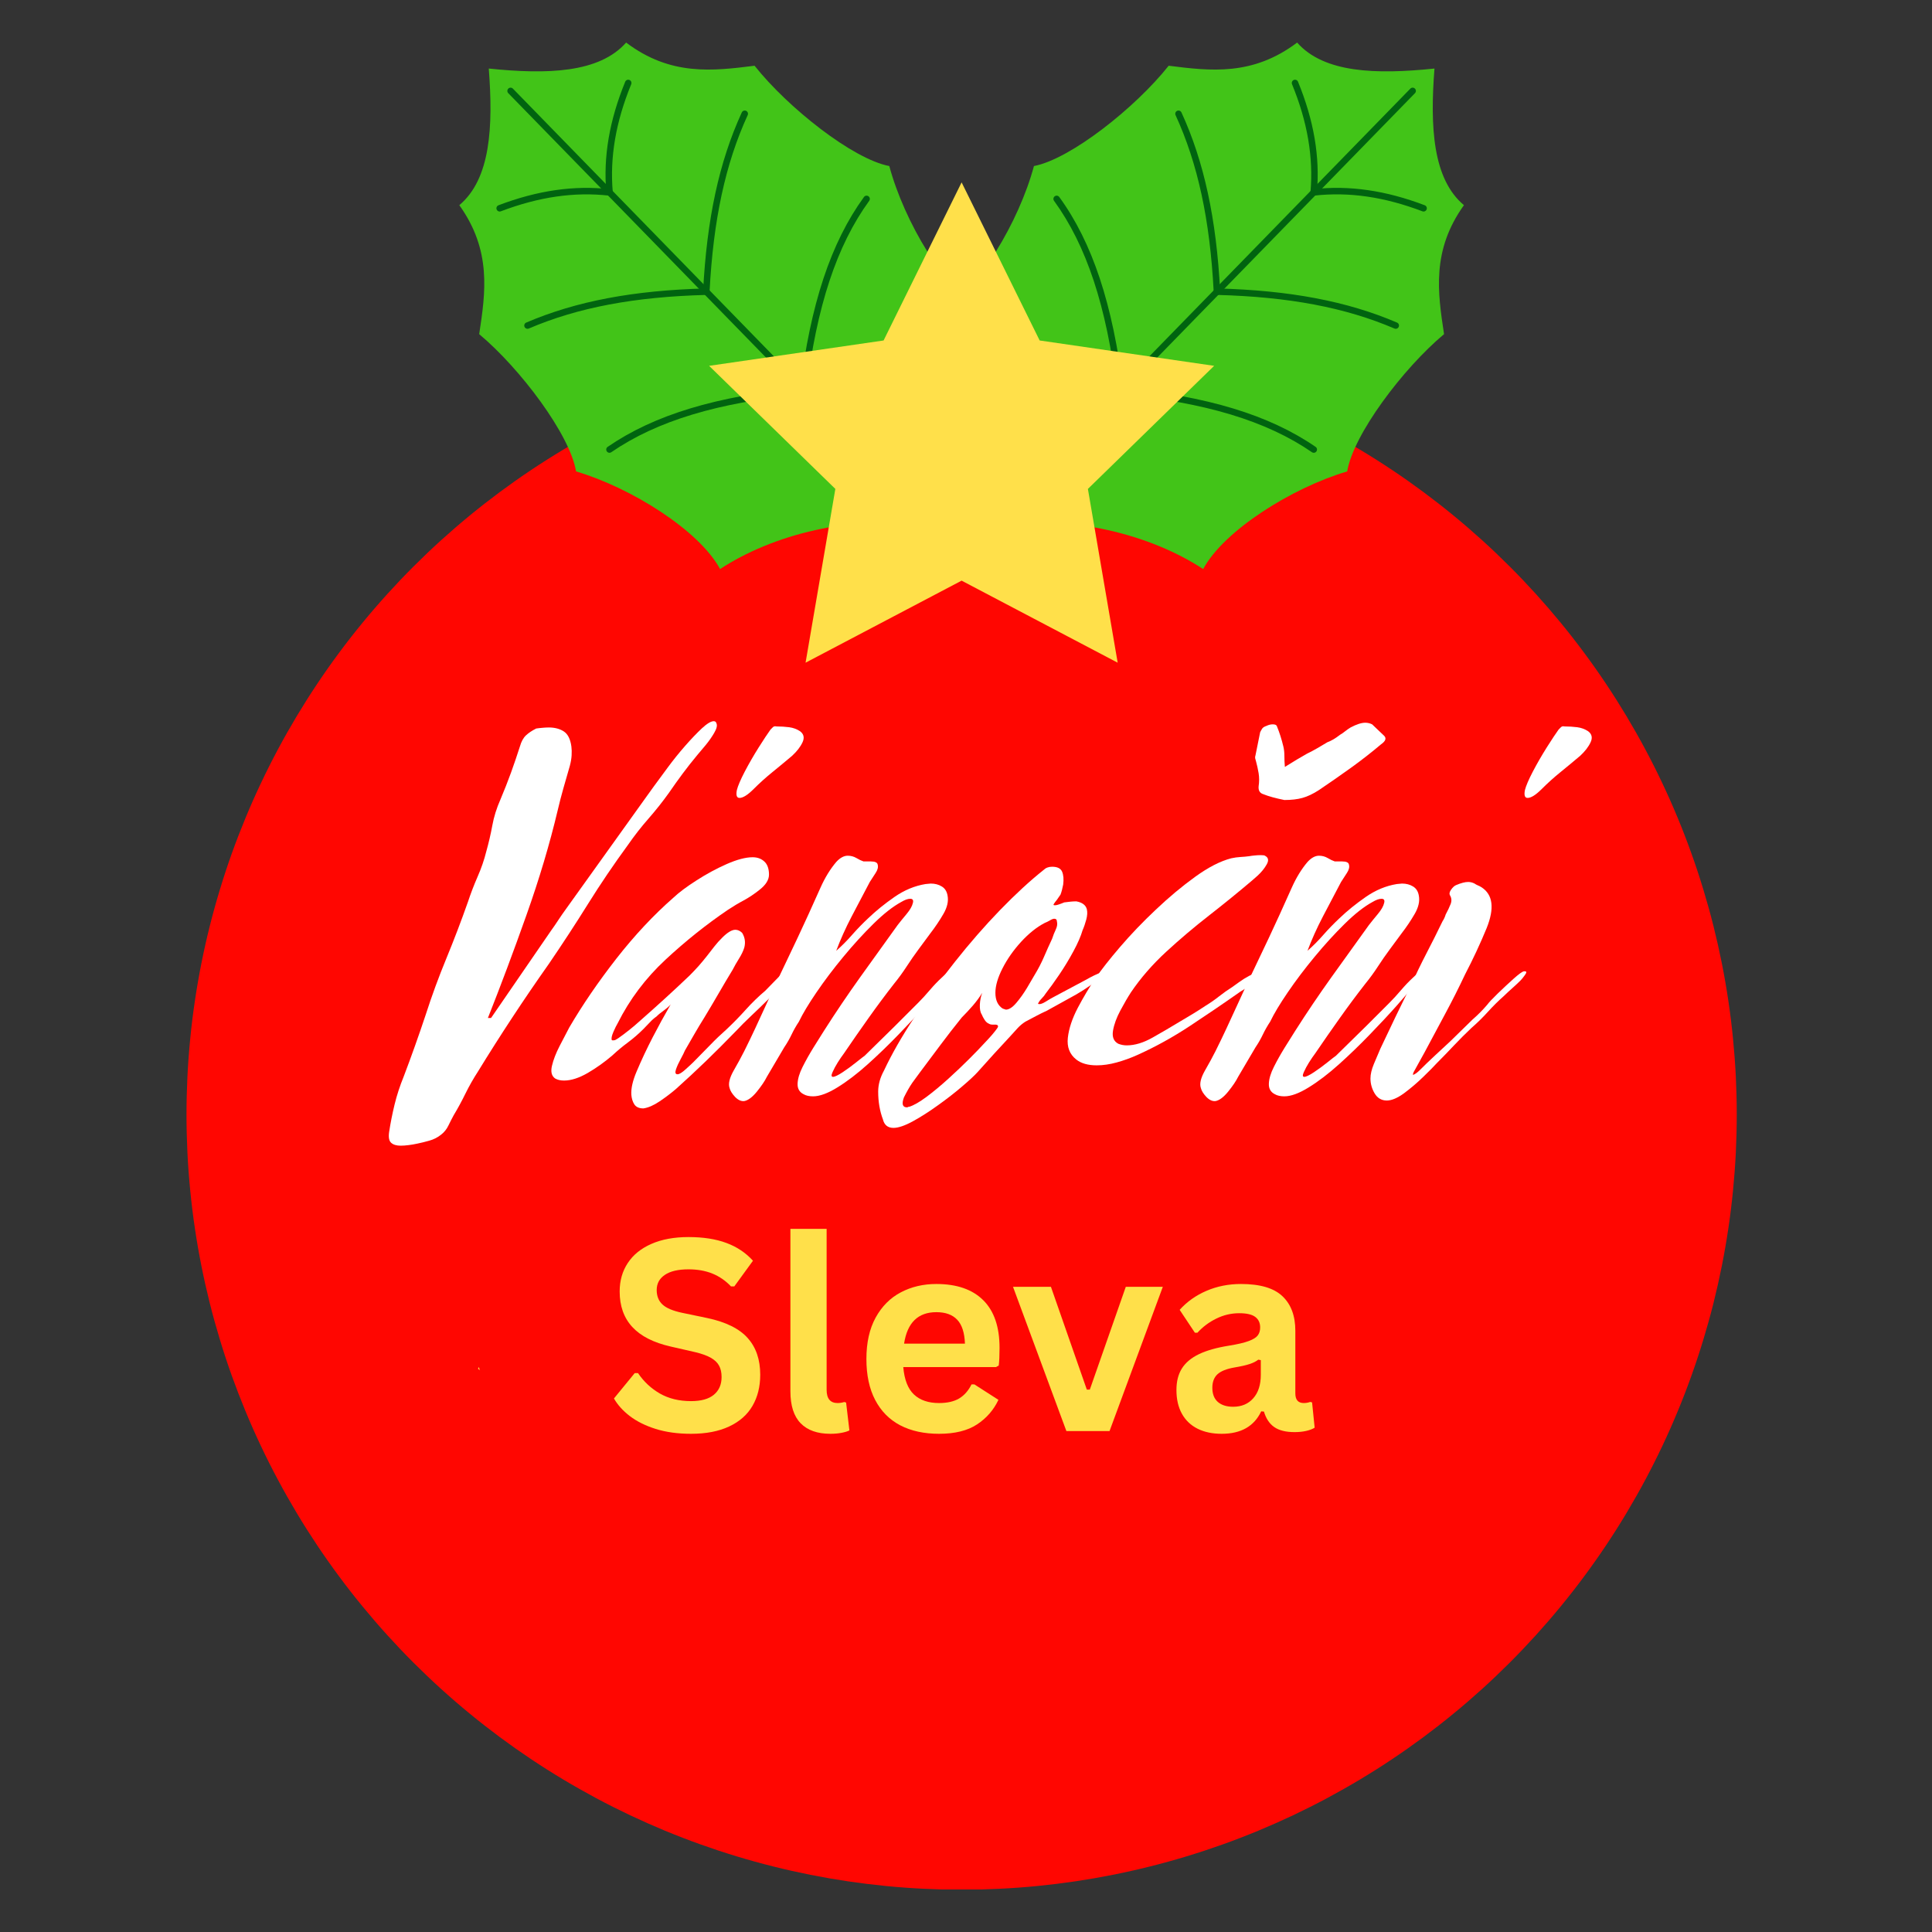 <svg version="1.0" preserveAspectRatio="xMidYMid meet" height="500" viewBox="0 0 375 375" zoomAndPan="magnify" width="500" xmlns:xlink="http://www.w3.org/1999/xlink" xmlns="http://www.w3.org/2000/svg"><rect x="0" y="0" width="375" height="375" fill="#333333" stroke="none"/><defs><g></g><clipPath id="a677c3d1d9"><path clip-rule="nonzero" d="M 36 65 L 337.398 65 L 337.398 366.742 L 36 366.742 Z M 36 65"></path></clipPath><clipPath id="bbaec62262"><path clip-rule="nonzero" d="M 89 8.242 L 191 8.242 L 191 111 L 89 111 Z M 89 8.242"></path></clipPath><clipPath id="fa4474cec4"><path clip-rule="nonzero" d="M 182 8.242 L 285 8.242 L 285 111 L 182 111 Z M 182 8.242"></path></clipPath><clipPath id="2de27ea673"><path clip-rule="nonzero" d="M 89.48 141.461 L 285.23 141.461 L 285.23 337.211 L 89.48 337.211 Z M 89.48 141.461"></path></clipPath></defs><g clip-path="url(#a677c3d1d9)"><path fill-rule="nonzero" fill-opacity="1" d="M 337.102 216.34 C 337.102 218.801 337.039 221.262 336.922 223.723 C 336.801 226.18 336.617 228.637 336.375 231.086 C 336.137 233.539 335.836 235.98 335.473 238.414 C 335.113 240.852 334.691 243.277 334.211 245.691 C 333.73 248.105 333.191 250.508 332.594 252.898 C 331.996 255.285 331.336 257.656 330.621 260.012 C 329.906 262.371 329.137 264.707 328.305 267.027 C 327.477 269.344 326.59 271.641 325.648 273.914 C 324.707 276.191 323.711 278.441 322.656 280.668 C 321.605 282.891 320.496 285.09 319.336 287.262 C 318.176 289.434 316.961 291.574 315.695 293.688 C 314.43 295.801 313.113 297.879 311.746 299.926 C 310.379 301.973 308.961 303.984 307.492 305.965 C 306.027 307.941 304.512 309.883 302.949 311.785 C 301.387 313.688 299.781 315.551 298.129 317.375 C 296.473 319.199 294.777 320.984 293.035 322.727 C 291.293 324.465 289.512 326.164 287.688 327.816 C 285.863 329.469 284 331.078 282.094 332.641 C 280.191 334.203 278.25 335.715 276.273 337.184 C 274.297 338.648 272.285 340.066 270.238 341.434 C 268.188 342.805 266.109 344.121 263.996 345.387 C 261.887 346.652 259.742 347.863 257.574 349.027 C 255.402 350.188 253.203 351.293 250.977 352.348 C 248.75 353.398 246.5 354.395 244.227 355.34 C 241.949 356.281 239.652 357.168 237.336 357.996 C 235.016 358.824 232.68 359.598 230.324 360.312 C 227.969 361.027 225.594 361.684 223.207 362.281 C 220.82 362.879 218.418 363.418 216 363.898 C 213.586 364.379 211.16 364.801 208.727 365.164 C 206.289 365.523 203.848 365.824 201.398 366.066 C 198.945 366.309 196.492 366.488 194.031 366.609 C 191.574 366.73 189.113 366.793 186.648 366.793 C 184.188 366.793 181.727 366.73 179.27 366.609 C 176.809 366.488 174.355 366.309 171.902 366.066 C 169.453 365.824 167.012 365.523 164.574 365.164 C 162.141 364.801 159.715 364.379 157.297 363.898 C 154.883 363.418 152.48 362.879 150.094 362.281 C 147.707 361.684 145.332 361.027 142.977 360.312 C 140.621 359.598 138.285 358.824 135.965 357.996 C 133.648 357.168 131.352 356.281 129.074 355.34 C 126.801 354.395 124.551 353.398 122.324 352.348 C 120.098 351.293 117.898 350.188 115.727 349.027 C 113.559 347.863 111.414 346.652 109.305 345.387 C 107.191 344.121 105.113 342.805 103.062 341.434 C 101.016 340.066 99.004 338.648 97.027 337.184 C 95.051 335.715 93.109 334.203 91.207 332.641 C 89.301 331.078 87.438 329.469 85.613 327.816 C 83.789 326.164 82.008 324.465 80.266 322.727 C 78.523 320.984 76.828 319.199 75.172 317.375 C 73.52 315.551 71.914 313.688 70.352 311.785 C 68.789 309.883 67.273 307.941 65.809 305.965 C 64.34 303.984 62.922 301.973 61.555 299.926 C 60.188 297.879 58.871 295.801 57.605 293.688 C 56.34 291.574 55.125 289.434 53.965 287.262 C 52.805 285.09 51.695 282.891 50.645 280.668 C 49.59 278.441 48.594 276.191 47.652 273.914 C 46.711 271.641 45.824 269.344 44.992 267.027 C 44.164 264.707 43.391 262.371 42.68 260.016 C 41.965 257.656 41.305 255.285 40.707 252.898 C 40.109 250.508 39.57 248.105 39.09 245.691 C 38.609 243.277 38.188 240.852 37.828 238.414 C 37.465 235.98 37.164 233.539 36.926 231.086 C 36.684 228.637 36.5 226.18 36.379 223.723 C 36.262 221.262 36.199 218.801 36.199 216.34 C 36.199 213.879 36.262 211.418 36.379 208.957 C 36.5 206.5 36.684 204.043 36.926 201.594 C 37.164 199.145 37.465 196.699 37.828 194.266 C 38.188 191.828 38.609 189.402 39.09 186.988 C 39.57 184.574 40.109 182.172 40.707 179.785 C 41.305 177.395 41.965 175.023 42.68 172.668 C 43.391 170.309 44.164 167.973 44.992 165.656 C 45.824 163.336 46.711 161.039 47.652 158.766 C 48.594 156.488 49.59 154.238 50.645 152.016 C 51.695 149.789 52.805 147.59 53.965 145.418 C 55.125 143.246 56.34 141.105 57.605 138.992 C 58.871 136.883 60.188 134.801 61.555 132.754 C 62.922 130.707 64.34 128.695 65.809 126.715 C 67.273 124.738 68.789 122.797 70.352 120.895 C 71.914 118.992 73.52 117.129 75.172 115.305 C 76.828 113.48 78.523 111.695 80.266 109.957 C 82.008 108.215 83.789 106.516 85.613 104.863 C 87.438 103.211 89.301 101.602 91.207 100.039 C 93.109 98.477 95.051 96.965 97.027 95.496 C 99.004 94.031 101.016 92.613 103.062 91.246 C 105.113 89.875 107.191 88.559 109.305 87.293 C 111.414 86.027 113.559 84.816 115.727 83.652 C 117.898 82.492 120.098 81.387 122.324 80.336 C 124.551 79.281 126.801 78.285 129.074 77.34 C 131.352 76.398 133.648 75.512 135.965 74.684 C 138.285 73.855 140.621 73.082 142.977 72.367 C 145.332 71.652 147.707 70.996 150.094 70.398 C 152.48 69.801 154.883 69.262 157.297 68.781 C 159.715 68.301 162.141 67.879 164.574 67.516 C 167.012 67.156 169.453 66.855 171.902 66.613 C 174.355 66.371 176.809 66.191 179.27 66.07 C 181.727 65.949 184.188 65.891 186.648 65.891 C 189.113 65.891 191.574 65.949 194.031 66.07 C 196.492 66.191 198.945 66.371 201.398 66.613 C 203.848 66.855 206.289 67.156 208.727 67.516 C 211.16 67.879 213.586 68.301 216 68.781 C 218.418 69.262 220.82 69.801 223.207 70.398 C 225.594 70.996 227.969 71.652 230.324 72.367 C 232.68 73.082 235.016 73.855 237.336 74.684 C 239.652 75.512 241.949 76.398 244.227 77.34 C 246.5 78.285 248.75 79.281 250.977 80.336 C 253.203 81.387 255.402 82.492 257.574 83.652 C 259.742 84.816 261.887 86.027 263.996 87.293 C 266.109 88.559 268.188 89.875 270.238 91.246 C 272.285 92.613 274.297 94.031 276.273 95.496 C 278.25 96.965 280.191 98.477 282.094 100.039 C 284 101.602 285.863 103.211 287.688 104.863 C 289.512 106.516 291.293 108.215 293.035 109.957 C 294.777 111.695 296.473 113.48 298.129 115.305 C 299.781 117.129 301.387 118.992 302.949 120.895 C 304.512 122.797 306.027 124.738 307.492 126.715 C 308.961 128.695 310.379 130.707 311.746 132.754 C 313.113 134.801 314.43 136.883 315.695 138.992 C 316.961 141.105 318.176 143.246 319.336 145.418 C 320.496 147.59 321.605 149.789 322.656 152.016 C 323.711 154.238 324.707 156.488 325.648 158.766 C 326.59 161.039 327.477 163.336 328.305 165.656 C 329.137 167.973 329.906 170.309 330.621 172.668 C 331.336 175.023 331.996 177.395 332.594 179.785 C 333.191 182.172 333.73 184.574 334.211 186.988 C 334.691 189.402 335.113 191.828 335.473 194.266 C 335.836 196.699 336.137 199.145 336.375 201.594 C 336.617 204.043 336.801 206.5 336.922 208.957 C 337.039 211.418 337.102 213.879 337.102 216.34 Z M 337.102 216.34" fill="#ff0601"></path></g><path fill-rule="nonzero" fill-opacity="1" d="M 75.141 203.406 C 71.715 201.711 69.09 199.309 67.262 196.195 C 65.43 193.086 64.516 189.465 64.516 185.34 C 64.516 179.621 65.598 174.543 67.758 170.105 C 69.918 165.672 72.844 162.238 76.543 159.805 C 80.238 157.371 84.344 156.156 88.855 156.156 C 93.059 156.156 96.25 157.234 98.43 159.395 C 100.609 161.555 101.699 164.406 101.699 167.945 C 101.699 170.32 101.281 172.227 100.441 173.668 C 99.605 175.105 98.41 175.828 96.852 175.828 C 95.766 175.828 94.906 175.574 94.285 175.066 C 93.664 174.562 93.352 173.824 93.352 172.848 C 93.352 172.5 93.43 171.855 93.586 170.922 C 93.82 169.758 93.934 168.824 93.934 168.121 C 93.934 164.582 92.047 162.809 88.273 162.809 C 85.707 162.809 83.254 163.648 80.918 165.32 C 78.586 166.992 76.695 169.457 75.258 172.703 C 73.816 175.953 73.098 179.816 73.098 184.289 C 73.098 188.961 74.402 192.57 77.008 195.117 C 79.613 197.664 83.469 198.941 88.566 198.941 C 91.094 198.941 93.652 198.621 96.242 197.977 C 98.828 197.336 101.699 196.352 104.852 195.031 C 105.434 194.797 105.918 194.68 106.309 194.68 C 106.93 194.68 107.398 194.914 107.711 195.379 C 108.02 195.848 108.176 196.449 108.176 197.188 C 108.176 199.562 106.895 201.312 104.324 202.441 C 101.562 203.648 98.691 204.535 95.715 205.098 C 92.738 205.66 89.906 205.945 87.223 205.945 C 82.59 205.945 78.562 205.098 75.141 203.406 Z M 75.141 203.406" fill="#ff0601"></path><path fill-rule="nonzero" fill-opacity="1" d="M 137.215 193.336 C 137.508 193.805 137.652 194.445 137.652 195.262 C 137.652 196.82 137.281 198.027 136.543 198.883 C 134.754 200.945 132.914 202.637 131.027 203.961 C 129.141 205.281 126.988 205.945 124.578 205.945 C 122.594 205.945 121.094 205.371 120.082 204.223 C 119.07 203.074 118.566 201.41 118.566 199.23 C 118.566 198.145 118.836 196.195 119.383 193.395 C 119.887 190.945 120.141 189.25 120.141 188.316 C 120.141 187.695 119.926 187.383 119.5 187.383 C 118.992 187.383 118.273 188.035 117.34 189.34 C 116.406 190.645 115.473 192.363 114.539 194.504 C 113.605 196.645 112.848 198.902 112.262 201.273 C 111.523 204.387 109.695 205.945 106.777 205.945 C 105.609 205.945 104.84 205.527 104.469 204.691 C 104.102 203.852 103.914 202.348 103.914 200.168 C 103.914 198.922 103.934 197.93 103.973 197.188 L 104.031 192.52 C 104.031 186.527 104.645 180.281 105.871 173.785 C 107.098 167.285 108.906 161.828 111.301 157.41 C 113.691 152.996 116.562 150.785 119.91 150.785 C 121.699 150.785 123.148 151.555 124.258 153.094 C 125.367 154.629 125.922 156.621 125.922 159.074 C 125.922 163.004 124.773 167.082 122.477 171.305 C 120.18 175.527 116.445 180.457 111.27 186.098 C 111.152 188.121 111.094 190.203 111.094 192.344 C 112.379 189.039 113.809 186.344 115.387 184.262 C 116.961 182.18 118.516 180.691 120.055 179.797 C 121.59 178.902 123 178.453 124.285 178.453 C 126.816 178.453 128.078 179.719 128.078 182.246 C 128.078 183.766 127.652 186.508 126.797 190.477 C 126.055 193.863 125.688 196.102 125.688 197.188 C 125.688 198.746 126.25 199.523 127.379 199.523 C 128.156 199.523 129.082 199.047 130.152 198.094 C 131.223 197.141 132.652 195.594 134.441 193.453 C 134.91 192.91 135.434 192.637 136.02 192.637 C 136.523 192.637 136.922 192.871 137.215 193.336 Z M 116.348 159.57 C 115.492 161.574 114.664 164.281 113.867 167.684 C 113.07 171.09 112.418 174.797 111.91 178.805 C 114.324 175.965 116.32 172.871 117.895 169.523 C 119.473 166.176 120.258 163.141 120.258 160.418 C 120.258 159.172 120.121 158.219 119.852 157.559 C 119.578 156.895 119.188 156.566 118.684 156.566 C 117.98 156.566 117.203 157.566 116.348 159.57 Z M 116.348 159.57" fill="#ff0601"></path><path fill-rule="nonzero" fill-opacity="1" d="M 133.945 203.609 C 133.344 202.055 133.043 199.562 133.043 196.137 C 133.043 191.082 133.762 186.273 135.199 181.723 C 135.551 180.594 136.125 179.766 136.922 179.242 C 137.719 178.715 138.84 178.453 140.277 178.453 C 141.059 178.453 141.602 178.551 141.914 178.746 C 142.223 178.941 142.379 179.309 142.379 179.855 C 142.379 180.477 142.09 181.879 141.504 184.055 C 141.113 185.613 140.805 186.977 140.57 188.141 C 140.336 189.309 140.141 190.75 139.988 192.461 C 141.27 189.113 142.711 186.391 144.305 184.289 C 145.902 182.188 147.469 180.691 149.004 179.797 C 150.543 178.902 151.953 178.453 153.238 178.453 C 155.766 178.453 157.031 179.719 157.031 182.246 C 157.031 182.754 156.855 183.98 156.504 185.926 C 156.191 187.48 156.039 188.453 156.039 188.844 C 156.039 190.203 156.523 190.887 157.496 190.887 C 158.586 190.887 159.988 190.031 161.699 188.316 C 162.207 187.812 162.73 187.559 163.277 187.559 C 163.781 187.559 164.18 187.781 164.473 188.23 C 164.766 188.676 164.91 189.27 164.91 190.008 C 164.91 191.449 164.52 192.578 163.742 193.395 C 162.652 194.523 161.379 195.488 159.918 196.285 C 158.461 197.082 156.914 197.48 155.281 197.48 C 153.215 197.48 151.652 196.957 150.582 195.906 C 149.512 194.855 148.977 193.434 148.977 191.645 C 148.977 191.059 149.035 190.477 149.152 189.895 C 149.227 189.113 149.27 188.59 149.27 188.316 C 149.27 187.695 149.055 187.383 148.625 187.383 C 148.043 187.383 147.273 188.035 146.32 189.34 C 145.367 190.645 144.422 192.363 143.488 194.504 C 142.555 196.645 141.797 198.902 141.211 201.273 C 140.785 203.105 140.289 204.34 139.723 204.98 C 139.16 205.625 138.273 205.945 137.07 205.945 C 135.59 205.945 134.551 205.168 133.945 203.609 Z M 133.945 203.609" fill="#ff0601"></path><path fill-rule="nonzero" fill-opacity="1" d="M 161.145 203.258 C 159.996 201.469 159.422 199.098 159.422 196.137 C 159.422 194.387 159.645 192.141 160.094 189.398 C 160.539 186.652 161.113 184.094 161.816 181.723 C 162.164 180.477 162.633 179.621 163.215 179.152 C 163.801 178.688 164.734 178.453 166.02 178.453 C 168.004 178.453 168.996 179.113 168.996 180.438 C 168.996 181.41 168.625 183.668 167.887 187.207 C 166.953 191.488 166.484 194.387 166.484 195.906 C 166.484 197.074 166.641 197.969 166.953 198.59 C 167.262 199.211 167.789 199.523 168.527 199.523 C 169.227 199.523 170.105 199.039 171.156 198.066 C 172.207 197.094 173.605 195.555 175.355 193.453 C 175.824 192.91 176.348 192.637 176.934 192.637 C 177.438 192.637 177.836 192.871 178.129 193.336 C 178.422 193.805 178.566 194.445 178.566 195.262 C 178.566 196.82 178.195 198.027 177.457 198.883 C 173.605 203.59 170.008 205.945 166.66 205.945 C 164.129 205.945 162.293 205.051 161.145 203.258 Z M 163.449 173.461 C 162.633 172.703 162.223 171.645 162.223 170.281 C 162.223 168.918 162.758 167.781 163.828 166.867 C 164.898 165.953 166.23 165.496 167.828 165.496 C 169.266 165.496 170.434 165.844 171.328 166.547 C 172.223 167.246 172.672 168.238 172.672 169.523 C 172.672 171.078 172.164 172.316 171.156 173.23 C 170.141 174.145 168.801 174.602 167.129 174.602 C 165.492 174.602 164.266 174.223 163.449 173.461 Z M 163.449 173.461" fill="#ff0601"></path><path fill-rule="nonzero" fill-opacity="1" d="M 180.055 205.828 C 178.984 204.895 178.449 203.844 178.449 202.676 C 178.449 201.664 178.82 200.789 179.559 200.051 C 180.297 199.309 181.387 198.941 182.828 198.941 C 183.332 198.941 183.926 198.988 184.609 199.086 C 185.289 199.184 185.805 199.254 186.156 199.289 C 186.117 198.277 185.891 197.324 185.484 196.43 C 185.074 195.535 184.559 194.672 183.938 193.832 C 183.312 192.996 182.73 192.266 182.184 191.645 C 180.98 193.941 179.781 195.848 178.598 197.363 C 177.41 198.883 176.117 200.32 174.715 201.684 C 174.016 202.383 173.273 202.734 172.496 202.734 C 171.875 202.734 171.367 202.512 170.98 202.062 C 170.59 201.617 170.395 201.062 170.395 200.398 C 170.395 199.621 170.668 198.902 171.211 198.238 L 171.973 197.305 C 174.109 194.66 175.727 192.48 176.816 190.77 C 177.477 189.641 178.254 188.133 179.152 186.246 C 180.047 184.359 180.922 182.402 181.777 180.379 C 182.516 178.668 184.055 177.812 186.387 177.812 C 187.477 177.812 188.234 177.91 188.664 178.102 C 189.094 178.297 189.305 178.609 189.305 179.035 C 189.305 179.27 189.227 179.641 189.074 180.145 C 188.918 180.652 188.703 181.156 188.43 181.664 C 187.73 183.062 187.379 184.25 187.379 185.223 C 187.379 185.809 187.586 186.449 187.992 187.148 C 188.402 187.852 189.035 188.727 189.891 189.777 C 191.137 191.41 192.078 192.801 192.723 193.949 C 193.363 195.098 193.684 196.352 193.684 197.715 C 193.684 198.105 193.645 198.648 193.566 199.348 C 195.473 198.609 197.711 196.645 200.281 193.453 C 200.746 192.91 201.273 192.637 201.855 192.637 C 202.359 192.637 202.762 192.871 203.051 193.336 C 203.344 193.805 203.488 194.445 203.488 195.262 C 203.488 196.742 203.121 197.949 202.383 198.883 C 200.434 201.297 198.578 202.938 196.809 203.812 C 195.035 204.688 192.848 205.168 190.242 205.242 C 188.684 206.566 186.836 207.227 184.695 207.227 C 182.672 207.227 181.125 206.762 180.055 205.828 Z M 180.055 205.828" fill="#ff0601"></path><path fill-rule="nonzero" fill-opacity="1" d="M 225.992 193.336 C 226.281 193.805 226.426 194.445 226.426 195.262 C 226.426 196.82 226.059 198.027 225.32 198.883 C 223.645 200.945 221.816 202.637 219.832 203.961 C 217.848 205.281 215.57 205.945 213.004 205.945 C 205.066 205.945 201.098 200.359 201.098 189.191 C 201.098 187.48 201.156 185.75 201.27 183.996 L 198.996 183.996 C 197.828 183.996 197.039 183.785 196.629 183.355 C 196.223 182.93 196.02 182.246 196.02 181.312 C 196.02 179.133 196.895 178.043 198.645 178.043 L 201.973 178.043 C 202.633 173.766 203.645 169.855 205.008 166.312 C 206.367 162.773 208.012 159.949 209.938 157.848 C 211.863 155.746 213.938 154.695 216.156 154.695 C 217.789 154.695 219.074 155.418 220.008 156.855 C 220.941 158.297 221.406 160.105 221.406 162.285 C 221.406 168.316 218.879 173.57 213.82 178.043 L 220.359 178.043 C 220.98 178.043 221.426 178.18 221.699 178.453 C 221.973 178.727 222.109 179.23 222.109 179.969 C 222.109 182.656 219.91 183.996 215.512 183.996 L 208.391 183.996 C 208.312 185.945 208.277 187.461 208.277 188.551 C 208.277 192.598 208.75 195.438 209.707 197.074 C 210.66 198.707 212.168 199.523 214.23 199.523 C 215.902 199.523 217.383 199.02 218.664 198.008 C 219.949 196.996 221.469 195.477 223.219 193.453 C 223.684 192.91 224.211 192.637 224.793 192.637 C 225.301 192.637 225.699 192.871 225.992 193.336 Z M 212.625 162.488 C 211.902 163.949 211.223 165.973 210.582 168.559 C 209.938 171.148 209.402 174.016 208.977 177.168 C 211.273 175.184 212.992 172.957 214.141 170.484 C 215.289 168.016 215.863 165.77 215.863 163.742 C 215.863 161.449 215.434 160.301 214.578 160.301 C 213.996 160.301 213.344 161.031 212.625 162.488 Z M 212.625 162.488" fill="#ff0601"></path><path fill-rule="nonzero" fill-opacity="1" d="M 222.723 203.609 C 222.117 202.055 221.816 199.562 221.816 196.137 C 221.816 191.082 222.535 186.273 223.977 181.723 C 224.324 180.594 224.898 179.766 225.699 179.242 C 226.496 178.715 227.613 178.453 229.055 178.453 C 229.832 178.453 230.375 178.551 230.688 178.746 C 231 178.941 231.156 179.309 231.156 179.855 C 231.156 180.477 230.863 181.879 230.281 184.055 C 229.891 185.613 229.578 186.965 229.344 188.113 C 229.113 189.262 228.918 190.691 228.762 192.402 C 229.812 189.367 231.066 186.801 232.527 184.699 C 233.984 182.598 235.484 181.031 237.02 180 C 238.559 178.969 240.008 178.453 241.371 178.453 C 242.73 178.453 243.695 178.766 244.258 179.387 C 244.82 180.008 245.105 180.961 245.105 182.246 C 245.105 183.492 244.734 185.75 243.996 189.016 C 243.684 190.418 243.473 191.469 243.355 192.168 C 245.301 187.383 247.461 183.902 249.832 181.723 C 252.207 179.543 254.426 178.453 256.488 178.453 C 259.016 178.453 260.281 179.719 260.281 182.246 C 260.281 183.766 259.852 186.508 258.996 190.477 C 258.258 193.863 257.887 196.102 257.887 197.188 C 257.887 198.746 258.453 199.523 259.582 199.523 C 260.359 199.523 261.281 199.047 262.352 198.094 C 263.422 197.141 264.852 195.594 266.645 193.453 C 267.109 192.91 267.637 192.637 268.219 192.637 C 268.723 192.637 269.125 192.871 269.414 193.336 C 269.707 193.805 269.852 194.445 269.852 195.262 C 269.852 196.82 269.484 198.027 268.746 198.883 C 267.07 200.945 265.27 202.637 263.344 203.961 C 261.418 205.281 259.23 205.945 256.777 205.945 C 254.793 205.945 253.297 205.371 252.285 204.223 C 251.273 203.074 250.766 201.41 250.766 199.23 C 250.766 198.145 251.039 196.195 251.586 193.395 C 252.09 190.945 252.344 189.25 252.344 188.316 C 252.344 187.695 252.129 187.383 251.699 187.383 C 251.195 187.383 250.477 188.035 249.543 189.34 C 248.605 190.645 247.672 192.363 246.738 194.504 C 245.805 196.645 245.047 198.902 244.465 201.273 C 244.035 203.145 243.539 204.387 242.977 205.012 C 242.41 205.633 241.504 205.945 240.262 205.945 C 238.977 205.945 238.012 205.332 237.371 204.105 C 236.73 202.879 236.41 201.391 236.41 199.641 C 236.41 198.16 236.602 196.023 236.992 193.219 C 237.305 190.73 237.457 189.098 237.457 188.316 C 237.457 187.695 237.246 187.383 236.816 187.383 C 236.234 187.383 235.492 188.082 234.598 189.484 C 233.703 190.887 232.836 192.676 232 194.855 C 231.164 197.035 230.492 199.172 229.988 201.273 C 229.559 203.105 229.062 204.34 228.5 204.98 C 227.934 205.625 227.051 205.945 225.844 205.945 C 224.363 205.945 223.324 205.168 222.723 203.609 Z M 222.723 203.609" fill="#ff0601"></path><path fill-rule="nonzero" fill-opacity="1" d="M 266.527 203.316 C 265.086 201.566 264.367 199.27 264.367 196.43 C 264.367 193.316 265.086 190.371 266.527 187.586 C 267.965 184.805 269.883 182.566 272.273 180.875 C 274.668 179.184 277.207 178.336 279.891 178.336 C 280.746 178.336 281.32 178.504 281.613 178.832 C 281.906 179.164 282.148 179.758 282.344 180.613 C 283.16 180.457 284.016 180.379 284.91 180.379 C 286.816 180.379 287.77 181.059 287.77 182.422 C 287.77 183.238 287.48 185.184 286.895 188.258 C 286 192.734 285.555 195.848 285.555 197.598 C 285.555 198.18 285.699 198.648 285.992 199 C 286.281 199.348 286.664 199.523 287.129 199.523 C 287.867 199.523 288.766 199.047 289.812 198.094 C 290.863 197.141 292.285 195.594 294.074 193.453 C 294.543 192.91 295.066 192.637 295.652 192.637 C 296.156 192.637 296.555 192.871 296.848 193.336 C 297.141 193.805 297.285 194.445 297.285 195.262 C 297.285 196.82 296.914 198.027 296.176 198.883 C 294.582 200.867 292.887 202.539 291.098 203.902 C 289.309 205.266 287.578 205.945 285.902 205.945 C 284.621 205.945 283.441 205.508 282.371 204.633 C 281.301 203.754 280.496 202.559 279.949 201.043 C 277.926 204.309 275.379 205.945 272.305 205.945 C 269.891 205.945 267.965 205.07 266.527 203.316 Z M 276.855 198.531 C 277.637 197.52 278.199 196.18 278.551 194.504 L 280.711 183.766 C 279.074 183.805 277.566 184.418 276.184 185.602 C 274.805 186.789 273.703 188.355 272.887 190.301 C 272.07 192.246 271.66 194.309 271.66 196.488 C 271.66 197.695 271.906 198.59 272.391 199.172 C 272.879 199.758 273.547 200.051 274.406 200.051 C 275.262 200.051 276.078 199.543 276.855 198.531 Z M 276.855 198.531" fill="#ff0601"></path><path fill-rule="nonzero" fill-opacity="1" d="M 298.773 205.828 C 297.703 204.895 297.168 203.844 297.168 202.676 C 297.168 201.664 297.539 200.789 298.277 200.051 C 299.016 199.309 300.105 198.941 301.547 198.941 C 302.051 198.941 302.645 198.988 303.324 199.086 C 304.008 199.184 304.523 199.254 304.871 199.289 C 304.832 198.277 304.609 197.324 304.203 196.43 C 303.793 195.535 303.277 194.672 302.656 193.832 C 302.031 192.996 301.449 192.266 300.902 191.645 C 299.695 193.941 298.5 195.848 297.312 197.363 C 296.125 198.883 294.832 200.32 293.434 201.684 C 292.73 202.383 291.992 202.734 291.215 202.734 C 290.59 202.734 290.086 202.512 289.695 202.062 C 289.309 201.617 289.113 201.062 289.113 200.398 C 289.113 199.621 289.387 198.902 289.93 198.238 L 290.688 197.305 C 292.828 194.66 294.445 192.48 295.535 190.77 C 296.234 189.641 296.945 188.297 297.664 186.742 C 298.383 185.184 299.328 183.062 300.496 180.379 C 301.234 178.668 302.773 177.812 305.105 177.812 C 306.195 177.812 306.953 177.91 307.383 178.102 C 307.809 178.297 308.023 178.609 308.023 179.035 C 308.023 179.27 307.945 179.641 307.793 180.145 C 307.637 180.652 307.422 181.156 307.148 181.664 C 306.449 183.062 306.098 184.25 306.098 185.223 C 306.098 185.809 306.301 186.449 306.711 187.148 C 307.121 187.852 307.75 188.727 308.609 189.777 C 309.852 191.41 310.797 192.801 311.438 193.949 C 312.082 195.098 312.402 196.352 312.402 197.715 C 312.402 199.348 312.023 200.895 311.266 202.355 C 310.504 203.812 309.445 204.992 308.082 205.887 C 306.719 206.781 305.164 207.227 303.414 207.227 C 301.391 207.227 299.844 206.762 298.773 205.828 Z M 298.773 205.828" fill="#ff0601"></path><path fill-rule="nonzero" fill-opacity="1" d="M 115.352 214.195 C 118.809 214.195 121.824 214.574 124.41 215.332 C 126.992 216.09 129.07 216.891 130.645 217.734 C 132.215 218.574 133.172 219.137 133.508 219.418 L 127.441 229.57 C 126.992 229.23 126.227 228.742 125.145 228.094 C 124.066 227.449 122.789 226.871 121.312 226.367 C 119.84 225.863 118.301 225.609 116.703 225.609 C 114.539 225.609 112.789 225.996 111.457 226.77 C 110.125 227.539 109.457 228.684 109.457 230.199 C 109.457 231.238 109.816 232.172 110.531 233 C 111.246 233.828 112.344 234.617 113.816 235.359 C 115.289 236.105 117.164 236.914 119.438 237.781 C 121.516 238.539 123.469 239.438 125.293 240.477 C 127.117 241.516 128.727 242.746 130.117 244.164 C 131.508 245.582 132.609 247.219 133.422 249.07 C 134.238 250.926 134.645 253.031 134.645 255.387 C 134.645 258.195 134.07 260.633 132.918 262.695 C 131.766 264.762 130.199 266.465 128.223 267.812 C 126.242 269.16 123.996 270.168 121.48 270.824 C 118.969 271.484 116.363 271.816 113.668 271.816 C 109.848 271.816 106.43 271.379 103.41 270.512 C 100.395 269.641 97.957 268.699 96.105 267.688 C 94.25 266.676 93.141 266.004 92.777 265.668 L 99.051 255.094 C 99.391 255.348 100.043 255.754 101.012 256.316 C 101.98 256.879 103.164 257.461 104.57 258.062 C 105.973 258.668 107.469 259.18 109.055 259.602 C 110.641 260.023 112.207 260.234 113.754 260.234 C 116.336 260.234 118.273 259.734 119.566 258.738 C 120.855 257.742 121.504 256.43 121.504 254.801 C 121.504 253.59 121.094 252.512 120.281 251.555 C 119.465 250.602 118.246 249.695 116.617 248.84 C 114.988 247.98 112.953 247.078 110.508 246.121 C 108.066 245.141 105.785 243.945 103.664 242.543 C 101.543 241.137 99.824 239.383 98.504 237.277 C 97.184 235.172 96.527 232.559 96.527 229.441 C 96.527 226.324 97.402 223.621 99.156 221.336 C 100.914 219.047 103.23 217.285 106.109 216.047 C 108.984 214.812 112.066 214.195 115.352 214.195 Z M 115.352 214.195" fill="#ffe04a"></path><path fill-rule="nonzero" fill-opacity="1" d="M 160.254 215.207 L 172.762 215.207 L 194.707 270.805 L 181.27 270.805 L 177.227 259.645 L 155.832 259.645 L 151.746 270.805 L 138.266 270.805 Z M 160.043 248.605 L 173.059 248.605 L 166.613 230.367 L 166.488 230.367 Z M 160.043 248.605" fill="#ffe04a"></path><path fill-rule="nonzero" fill-opacity="1" d="M 199.469 215.207 L 212.062 215.207 L 212.062 259.77 L 232.238 259.77 L 232.238 270.805 L 199.469 270.805 Z M 199.469 215.207" fill="#ffe04a"></path><path fill-rule="nonzero" fill-opacity="1" d="M 240.406 215.207 L 275.914 215.207 L 275.914 226.242 L 252.961 226.242 L 252.961 237.57 L 275.703 237.57 L 275.703 248.27 L 252.961 248.27 L 252.961 259.77 L 275.914 259.77 L 275.914 270.805 L 240.406 270.805 Z M 240.406 215.207" fill="#ffe04a"></path><g clip-path="url(#bbaec62262)"><path fill-rule="nonzero" fill-opacity="1" d="M 172.613 32.23 C 165.527 30.883 152.91 20.891 146.461 12.758 C 138.352 13.781 130.156 14.781 121.531 8.262 C 116.301 14.176 106.223 14.477 94.871 13.305 C 95.754 24.68 95.199 34.746 89.152 39.824 C 95.453 48.613 94.242 56.781 93.012 64.859 C 100.98 71.512 110.645 84.383 111.812 91.5 C 122.496 94.66 135.723 102.949 139.766 110.453 C 149.891 103.82 165.16 99.793 181.164 101.82 C 179.547 85.77 183.961 70.609 190.848 60.656 C 183.449 56.426 175.5 42.992 172.613 32.23 Z M 172.613 32.23" fill="#42c418"></path></g><path fill-rule="nonzero" fill-opacity="1" d="M 175.082 96.211 C 174.918 96.211 174.754 96.148 174.633 96.023 L 98.656 18.086 C 98.414 17.836 98.418 17.438 98.668 17.195 C 98.918 16.953 99.312 16.957 99.559 17.207 L 175.531 95.145 C 175.773 95.391 175.77 95.789 175.52 96.035 C 175.398 96.152 175.238 96.211 175.082 96.211 Z M 175.082 96.211" fill="#006310"></path><path fill-rule="nonzero" fill-opacity="1" d="M 96.984 41.059 C 96.73 41.059 96.492 40.902 96.395 40.652 C 96.273 40.328 96.434 39.965 96.762 39.84 C 104.352 36.957 111.43 35.938 118.383 36.723 C 118.727 36.762 118.977 37.074 118.938 37.418 C 118.898 37.762 118.59 38.016 118.242 37.973 C 111.488 37.211 104.609 38.207 97.207 41.016 C 97.133 41.047 97.059 41.059 96.984 41.059 Z M 96.984 41.059" fill="#006310"></path><path fill-rule="nonzero" fill-opacity="1" d="M 102.387 63.82 C 102.141 63.82 101.91 63.676 101.809 63.438 C 101.672 63.121 101.82 62.75 102.137 62.613 C 111.824 58.465 122.926 56.359 137.078 55.984 C 137.453 55.969 137.715 56.25 137.723 56.598 C 137.734 56.945 137.457 57.234 137.109 57.242 C 123.121 57.613 112.168 59.688 102.633 63.77 C 102.555 63.805 102.469 63.82 102.387 63.82 Z M 102.387 63.82" fill="#006310"></path><path fill-rule="nonzero" fill-opacity="1" d="M 118.301 87.887 C 118.102 87.887 117.902 87.789 117.781 87.613 C 117.586 87.328 117.656 86.934 117.941 86.738 C 126.969 80.531 139 76.883 155.816 75.254 C 156.16 75.227 156.469 75.477 156.504 75.82 C 156.535 76.168 156.285 76.477 155.938 76.508 C 139.344 78.113 127.496 81.695 118.656 87.773 C 118.547 87.852 118.422 87.887 118.301 87.887 Z M 118.301 87.887" fill="#006310"></path><path fill-rule="nonzero" fill-opacity="1" d="M 118.312 37.977 C 117.988 37.977 117.715 37.73 117.684 37.402 C 117.078 30.426 118.277 23.383 121.352 15.867 C 121.484 15.543 121.852 15.391 122.176 15.52 C 122.496 15.652 122.648 16.02 122.52 16.344 C 119.52 23.668 118.348 30.523 118.938 37.293 C 118.969 37.641 118.715 37.945 118.367 37.973 C 118.348 37.977 118.328 37.977 118.312 37.977 Z M 118.312 37.977" fill="#006310"></path><path fill-rule="nonzero" fill-opacity="1" d="M 137.094 57.246 C 137.082 57.246 137.074 57.242 137.062 57.242 C 136.715 57.227 136.449 56.93 136.465 56.582 C 137.199 42.441 139.59 31.398 143.98 21.824 C 144.125 21.508 144.496 21.367 144.816 21.512 C 145.133 21.66 145.27 22.031 145.125 22.348 C 140.801 31.773 138.449 42.672 137.723 56.648 C 137.707 56.984 137.426 57.246 137.094 57.246 Z M 137.094 57.246" fill="#006310"></path><path fill-rule="nonzero" fill-opacity="1" d="M 155.879 76.512 C 155.852 76.512 155.824 76.508 155.801 76.508 C 155.457 76.465 155.211 76.148 155.254 75.805 C 157.305 59.039 161.262 47.098 167.695 38.238 C 167.898 37.957 168.293 37.891 168.574 38.098 C 168.855 38.301 168.918 38.695 168.715 38.977 C 162.41 47.66 158.527 59.41 156.5 75.957 C 156.461 76.277 156.191 76.512 155.879 76.512 Z M 155.879 76.512" fill="#006310"></path><g clip-path="url(#fa4474cec4)"><path fill-rule="nonzero" fill-opacity="1" d="M 200.688 32.23 C 207.773 30.883 220.391 20.891 226.84 12.758 C 234.949 13.781 243.145 14.781 251.77 8.262 C 257 14.176 267.078 14.477 278.43 13.305 C 277.547 24.68 278.102 34.746 284.148 39.824 C 277.848 48.613 279.059 56.781 280.289 64.859 C 272.32 71.512 262.656 84.383 261.488 91.5 C 250.805 94.66 237.574 102.949 233.535 110.453 C 223.41 103.82 208.141 99.793 192.137 101.82 C 193.754 85.77 189.34 70.609 182.453 60.656 C 189.852 56.426 197.801 42.992 200.688 32.23 Z M 200.688 32.23" fill="#42c418"></path></g><path fill-rule="nonzero" fill-opacity="1" d="M 198.219 96.211 C 198.059 96.211 197.902 96.152 197.777 96.035 C 197.531 95.793 197.523 95.391 197.77 95.145 L 273.742 17.207 C 273.988 16.957 274.383 16.953 274.633 17.195 C 274.883 17.438 274.887 17.836 274.645 18.086 L 198.668 96.023 C 198.547 96.148 198.383 96.211 198.219 96.211 Z M 198.219 96.211" fill="#006310"></path><path fill-rule="nonzero" fill-opacity="1" d="M 276.316 41.059 C 276.242 41.059 276.168 41.047 276.094 41.016 C 268.695 38.207 261.816 37.207 255.059 37.973 C 254.719 38.023 254.402 37.766 254.363 37.418 C 254.324 37.074 254.574 36.762 254.918 36.723 C 261.875 35.934 268.949 36.957 276.543 39.84 C 276.867 39.965 277.027 40.328 276.906 40.652 C 276.812 40.902 276.57 41.059 276.316 41.059 Z M 276.316 41.059" fill="#006310"></path><path fill-rule="nonzero" fill-opacity="1" d="M 270.914 63.82 C 270.832 63.82 270.746 63.805 270.668 63.77 C 261.133 59.688 250.18 57.613 236.191 57.242 C 235.844 57.234 235.57 56.945 235.578 56.598 C 235.586 56.25 235.883 55.957 236.223 55.984 C 250.375 56.359 261.477 58.465 271.164 62.613 C 271.48 62.75 271.629 63.117 271.492 63.438 C 271.391 63.676 271.16 63.82 270.914 63.82 Z M 270.914 63.82" fill="#006310"></path><path fill-rule="nonzero" fill-opacity="1" d="M 255 87.887 C 254.879 87.887 254.754 87.848 254.645 87.773 C 245.805 81.695 233.957 78.113 217.363 76.508 C 217.02 76.477 216.766 76.168 216.797 75.82 C 216.832 75.477 217.141 75.227 217.484 75.254 C 234.301 76.883 246.336 80.531 255.359 86.738 C 255.645 86.934 255.715 87.328 255.52 87.613 C 255.398 87.789 255.203 87.887 255 87.887 Z M 255 87.887" fill="#006310"></path><path fill-rule="nonzero" fill-opacity="1" d="M 254.988 37.977 C 254.973 37.977 254.953 37.977 254.934 37.973 C 254.586 37.945 254.332 37.641 254.363 37.293 C 254.949 30.52 253.781 23.668 250.781 16.344 C 250.652 16.02 250.805 15.652 251.125 15.52 C 251.441 15.391 251.816 15.543 251.945 15.867 C 255.023 23.383 256.223 30.426 255.613 37.402 C 255.586 37.73 255.312 37.977 254.988 37.977 Z M 254.988 37.977" fill="#006310"></path><path fill-rule="nonzero" fill-opacity="1" d="M 236.207 57.246 C 235.875 57.246 235.598 56.984 235.578 56.648 C 234.852 42.672 232.5 31.773 228.176 22.348 C 228.031 22.031 228.168 21.66 228.484 21.512 C 228.797 21.371 229.176 21.508 229.32 21.824 C 233.711 31.398 236.098 42.441 236.836 56.582 C 236.855 56.93 236.586 57.227 236.238 57.242 C 236.23 57.242 236.219 57.246 236.207 57.246 Z M 236.207 57.246" fill="#006310"></path><path fill-rule="nonzero" fill-opacity="1" d="M 217.422 76.512 C 217.109 76.512 216.84 76.277 216.801 75.957 C 214.773 59.41 210.891 47.66 204.586 38.977 C 204.383 38.695 204.445 38.301 204.727 38.098 C 205.004 37.895 205.398 37.953 205.605 38.238 C 212.043 47.102 215.996 59.039 218.051 75.805 C 218.09 76.148 217.844 76.465 217.5 76.508 C 217.473 76.508 217.449 76.512 217.422 76.512 Z M 217.422 76.512" fill="#006310"></path><path fill-rule="nonzero" fill-opacity="1" d="M 186.648 35.398 L 201.797 66.086 L 235.664 71.008 L 211.16 94.898 L 216.941 128.629 L 186.648 112.703 L 156.359 128.629 L 162.141 94.898 L 137.637 71.008 L 171.504 66.086 Z M 186.648 35.398" fill="#ffe04a"></path><g clip-path="url(#2de27ea673)"><path fill-rule="nonzero" fill-opacity="1" d="M 285.512 239.477 C 285.512 241.078 285.473 242.684 285.395 244.285 C 285.312 245.887 285.195 247.484 285.039 249.082 C 284.883 250.68 284.684 252.27 284.449 253.855 C 284.215 255.441 283.941 257.023 283.629 258.598 C 283.312 260.168 282.965 261.734 282.574 263.289 C 282.184 264.848 281.758 266.391 281.289 267.926 C 280.824 269.461 280.32 270.984 279.781 272.496 C 279.242 274.004 278.664 275.5 278.051 276.984 C 277.438 278.465 276.785 279.934 276.102 281.383 C 275.414 282.832 274.691 284.266 273.938 285.68 C 273.18 287.094 272.391 288.488 271.566 289.863 C 270.742 291.242 269.883 292.594 268.992 293.93 C 268.102 295.262 267.176 296.574 266.223 297.863 C 265.266 299.152 264.281 300.414 263.262 301.656 C 262.246 302.895 261.195 304.109 260.121 305.297 C 259.043 306.488 257.938 307.648 256.801 308.781 C 255.668 309.918 254.508 311.023 253.32 312.098 C 252.129 313.176 250.914 314.223 249.676 315.242 C 248.438 316.258 247.172 317.246 245.883 318.203 C 244.594 319.156 243.285 320.082 241.949 320.973 C 240.617 321.863 239.262 322.723 237.887 323.547 C 236.508 324.371 235.113 325.16 233.699 325.918 C 232.285 326.672 230.852 327.395 229.402 328.078 C 227.953 328.766 226.484 329.414 225.004 330.027 C 223.523 330.645 222.027 331.219 220.516 331.762 C 219.004 332.301 217.484 332.805 215.949 333.27 C 214.414 333.734 212.867 334.164 211.312 334.555 C 209.754 334.941 208.191 335.293 206.617 335.605 C 205.043 335.918 203.465 336.195 201.879 336.43 C 200.289 336.664 198.699 336.859 197.102 337.02 C 195.508 337.176 193.906 337.293 192.305 337.371 C 190.703 337.449 189.098 337.492 187.496 337.492 C 185.891 337.492 184.289 337.449 182.688 337.371 C 181.082 337.293 179.484 337.176 177.887 337.02 C 176.293 336.859 174.699 336.664 173.113 336.43 C 171.527 336.195 169.945 335.918 168.375 335.605 C 166.801 335.293 165.234 334.941 163.68 334.555 C 162.125 334.164 160.578 333.734 159.043 333.27 C 157.508 332.805 155.984 332.301 154.477 331.762 C 152.965 331.219 151.469 330.645 149.984 330.027 C 148.504 329.414 147.039 328.766 145.59 328.078 C 144.137 327.395 142.707 326.672 141.289 325.918 C 139.875 325.16 138.48 324.371 137.105 323.547 C 135.73 322.723 134.375 321.863 133.039 320.973 C 131.707 320.082 130.395 319.156 129.105 318.203 C 127.82 317.246 126.555 316.258 125.316 315.242 C 124.074 314.223 122.859 313.176 121.672 312.098 C 120.484 311.023 119.32 309.918 118.188 308.781 C 117.055 307.648 115.949 306.488 114.871 305.297 C 113.793 304.109 112.746 302.895 111.727 301.656 C 110.711 300.414 109.723 299.152 108.77 297.863 C 107.812 296.574 106.891 295.262 106 293.93 C 105.105 292.594 104.25 291.242 103.426 289.863 C 102.602 288.488 101.809 287.094 101.055 285.68 C 100.297 284.266 99.574 282.832 98.891 281.383 C 98.203 279.934 97.555 278.465 96.941 276.984 C 96.328 275.5 95.75 274.004 95.211 272.496 C 94.668 270.984 94.164 269.461 93.699 267.926 C 93.234 266.391 92.809 264.848 92.418 263.289 C 92.027 261.734 91.676 260.168 91.363 258.598 C 91.051 257.023 90.777 255.441 90.539 253.855 C 90.305 252.27 90.109 250.68 89.953 249.082 C 89.793 247.484 89.676 245.887 89.598 244.285 C 89.52 242.684 89.48 241.078 89.48 239.477 C 89.48 237.871 89.52 236.266 89.598 234.664 C 89.676 233.062 89.793 231.465 89.953 229.867 C 90.109 228.27 90.305 226.68 90.539 225.094 C 90.777 223.508 91.051 221.926 91.363 220.352 C 91.676 218.781 92.027 217.215 92.418 215.66 C 92.809 214.102 93.234 212.559 93.699 211.023 C 94.164 209.488 94.668 207.965 95.211 206.453 C 95.75 204.945 96.328 203.449 96.941 201.965 C 97.555 200.484 98.203 199.02 98.891 197.566 C 99.574 196.117 100.297 194.684 101.055 193.27 C 101.809 191.855 102.602 190.461 103.426 189.086 C 104.25 187.707 105.105 186.355 106 185.02 C 106.891 183.688 107.812 182.375 108.77 181.086 C 109.723 179.797 110.711 178.535 111.727 177.293 C 112.746 176.055 113.793 174.84 114.871 173.652 C 115.949 172.461 117.055 171.301 118.188 170.168 C 119.32 169.031 120.484 167.926 121.672 166.852 C 122.859 165.773 124.074 164.727 125.316 163.707 C 126.555 162.691 127.82 161.703 129.105 160.746 C 130.395 159.793 131.707 158.867 133.039 157.977 C 134.375 157.086 135.73 156.23 137.105 155.402 C 138.48 154.578 139.875 153.789 141.289 153.031 C 142.707 152.277 144.137 151.555 145.59 150.871 C 147.039 150.184 148.504 149.535 149.984 148.922 C 151.469 148.305 152.965 147.73 154.477 147.188 C 155.984 146.648 157.508 146.145 159.043 145.68 C 160.578 145.215 162.125 144.785 163.68 144.395 C 165.234 144.008 166.801 143.656 168.375 143.344 C 169.945 143.031 171.527 142.754 173.113 142.52 C 174.699 142.285 176.293 142.09 177.887 141.93 C 179.484 141.773 181.082 141.656 182.688 141.578 C 184.289 141.5 185.891 141.461 187.496 141.461 C 189.098 141.461 190.703 141.5 192.305 141.578 C 193.906 141.656 195.508 141.773 197.102 141.93 C 198.699 142.09 200.289 142.285 201.879 142.52 C 203.465 142.754 205.043 143.031 206.617 143.344 C 208.191 143.656 209.754 144.008 211.312 144.395 C 212.867 144.785 214.414 145.215 215.949 145.68 C 217.484 146.145 219.004 146.648 220.516 147.188 C 222.027 147.73 223.523 148.305 225.004 148.922 C 226.484 149.535 227.953 150.184 229.402 150.871 C 230.852 151.555 232.285 152.277 233.699 153.031 C 235.113 153.789 236.508 154.578 237.887 155.402 C 239.262 156.23 240.617 157.086 241.949 157.977 C 243.285 158.867 244.594 159.793 245.883 160.746 C 247.172 161.703 248.438 162.691 249.676 163.707 C 250.914 164.727 252.129 165.773 253.32 166.852 C 254.508 167.926 255.668 169.031 256.801 170.168 C 257.938 171.301 259.043 172.461 260.121 173.652 C 261.195 174.84 262.246 176.055 263.262 177.293 C 264.281 178.535 265.266 179.797 266.223 181.086 C 267.176 182.375 268.102 183.688 268.992 185.02 C 269.883 186.355 270.742 187.707 271.566 189.086 C 272.391 190.461 273.18 191.855 273.938 193.27 C 274.695 194.684 275.414 196.117 276.102 197.566 C 276.785 199.02 277.438 200.484 278.051 201.965 C 278.664 203.449 279.242 204.945 279.781 206.453 C 280.32 207.965 280.824 209.488 281.289 211.023 C 281.758 212.559 282.184 214.102 282.574 215.66 C 282.965 217.215 283.316 218.781 283.629 220.352 C 283.941 221.926 284.215 223.508 284.449 225.094 C 284.684 226.68 284.883 228.27 285.039 229.867 C 285.195 231.465 285.312 233.062 285.395 234.664 C 285.473 236.266 285.512 237.871 285.512 239.477 Z M 285.512 239.477" fill="#ff0601"></path></g><g fill-opacity="1" fill="#ffffff"><g transform="translate(75.419, 213)"><g><path d="M 19.281 -15.406 L 19.891 -15.406 L 31.516 -32.328 C 32.055 -33.078 32.547 -33.789 32.984 -34.469 C 33.43 -35.145 33.926 -35.859 34.469 -36.609 L 50.172 -58.531 C 50.305 -58.738 50.75 -59.352 51.5 -60.375 C 52.25 -61.395 53.148 -62.617 54.203 -64.047 C 55.254 -65.473 56.375 -66.863 57.562 -68.219 C 58.758 -69.582 59.848 -70.723 60.828 -71.641 C 61.816 -72.555 62.582 -73.016 63.125 -73.016 C 63.395 -73.016 63.566 -72.879 63.641 -72.609 C 63.836 -72.203 63.695 -71.586 63.219 -70.766 C 62.75 -69.953 62.191 -69.156 61.547 -68.375 C 60.898 -67.594 60.375 -66.969 59.969 -66.5 C 58.945 -65.27 57.992 -64.062 57.109 -62.875 C 56.223 -61.688 55.336 -60.445 54.453 -59.156 C 53.234 -57.445 51.91 -55.773 50.484 -54.141 C 49.055 -52.516 47.727 -50.816 46.5 -49.047 C 43.719 -45.242 41.117 -41.406 38.703 -37.531 C 36.285 -33.656 33.754 -29.781 31.109 -25.906 C 28.66 -22.438 26.297 -18.969 24.016 -15.5 C 21.734 -12.031 19.508 -8.531 17.344 -5 C 16.457 -3.633 15.656 -2.223 14.938 -0.766 C 14.227 0.691 13.461 2.102 12.641 3.469 C 12.305 4.082 11.969 4.742 11.625 5.453 C 11.281 6.172 10.805 6.766 10.203 7.234 C 9.516 7.785 8.742 8.176 7.891 8.406 C 7.047 8.645 6.285 8.832 5.609 8.969 C 4.992 9.102 4.414 9.203 3.875 9.266 C 3.332 9.336 2.82 9.375 2.344 9.375 C 1.531 9.375 0.914 9.188 0.5 8.812 C 0.094 8.445 -0.035 7.754 0.109 6.734 C 0.379 4.961 0.734 3.176 1.172 1.375 C 1.609 -0.426 2.203 -2.242 2.953 -4.078 C 3.703 -6.047 4.43 -8.031 5.141 -10.031 C 5.859 -12.039 6.555 -14.066 7.234 -16.109 C 8.391 -19.711 9.719 -23.332 11.219 -26.969 C 12.719 -30.613 14.113 -34.27 15.406 -37.938 C 15.945 -39.57 16.57 -41.203 17.281 -42.828 C 18 -44.461 18.562 -46.098 18.969 -47.734 C 19.445 -49.43 19.836 -51.113 20.141 -52.781 C 20.441 -54.445 20.969 -56.129 21.719 -57.828 C 22.469 -59.598 23.148 -61.332 23.766 -63.031 C 24.379 -64.727 24.957 -66.426 25.5 -68.125 C 25.77 -69.07 26.16 -69.785 26.672 -70.266 C 27.18 -70.742 27.844 -71.188 28.656 -71.594 C 29.062 -71.656 29.469 -71.703 29.875 -71.734 C 30.289 -71.773 30.703 -71.797 31.109 -71.797 C 32.266 -71.797 33.234 -71.539 34.016 -71.031 C 34.797 -70.52 35.285 -69.551 35.484 -68.125 C 35.555 -67.582 35.57 -67.004 35.531 -66.391 C 35.5 -65.773 35.383 -65.098 35.188 -64.359 C 34.781 -62.922 34.367 -61.488 33.953 -60.062 C 33.547 -58.633 33.176 -57.207 32.844 -55.781 C 31.281 -49.188 29.254 -42.391 26.766 -35.391 C 24.285 -28.391 21.789 -21.727 19.281 -15.406 Z M 19.281 -15.406"></path></g></g></g><g fill-opacity="1" fill="#ffffff"><g transform="translate(107.338, 213)"><g><path d="M 12.031 -11.109 C 12.438 -11.316 12.992 -11.691 13.703 -12.234 C 14.422 -12.773 15.102 -13.316 15.75 -13.859 C 16.395 -14.41 16.82 -14.785 17.031 -14.984 C 18.664 -16.422 20.266 -17.852 21.828 -19.281 C 23.391 -20.707 24.953 -22.164 26.516 -23.656 C 27.129 -24.27 27.707 -24.879 28.25 -25.484 C 28.789 -26.098 29.332 -26.75 29.875 -27.438 C 30.352 -28.051 30.828 -28.66 31.297 -29.266 C 31.773 -29.879 32.289 -30.457 32.844 -31 C 33.863 -32.02 34.711 -32.531 35.391 -32.531 C 35.867 -32.531 36.312 -32.328 36.719 -31.922 C 37.258 -31.035 37.395 -30.082 37.125 -29.062 C 36.914 -28.383 36.57 -27.672 36.094 -26.922 C 35.625 -26.172 35.219 -25.457 34.875 -24.781 C 33.926 -23.219 33.008 -21.672 32.125 -20.141 C 31.238 -18.609 30.32 -17.062 29.375 -15.5 C 28.695 -14.414 28.051 -13.344 27.438 -12.281 C 26.82 -11.227 26.207 -10.16 25.594 -9.078 C 25.457 -8.734 25.188 -8.188 24.781 -7.438 C 24.375 -6.695 24.066 -6.02 23.859 -5.406 C 23.66 -4.789 23.766 -4.484 24.172 -4.484 C 24.516 -4.484 25.039 -4.805 25.75 -5.453 C 26.469 -6.098 26.961 -6.555 27.234 -6.828 C 28.316 -7.922 29.383 -9.008 30.438 -10.094 C 31.488 -11.188 32.594 -12.242 33.75 -13.266 C 35.039 -14.484 36.266 -15.738 37.422 -17.031 C 38.578 -18.32 39.836 -19.547 41.203 -20.703 C 41.879 -21.379 42.691 -22.211 43.641 -23.203 C 44.598 -24.191 45.453 -24.688 46.203 -24.688 C 46.066 -23.727 45.469 -22.723 44.406 -21.672 C 43.352 -20.617 42.457 -19.719 41.719 -18.969 C 40.625 -17.883 39.551 -16.848 38.5 -15.859 C 37.445 -14.867 36.41 -13.832 35.391 -12.75 C 33.484 -10.781 31.578 -8.875 29.672 -7.031 C 27.773 -5.195 25.836 -3.395 23.859 -1.625 C 22.91 -0.812 21.859 -0.016 20.703 0.766 C 19.547 1.547 18.492 2.004 17.547 2.141 C 16.723 2.141 16.141 1.883 15.797 1.375 C 15.461 0.863 15.266 0.234 15.203 -0.516 C 15.129 -1.734 15.469 -3.227 16.219 -5 C 17.164 -7.238 18.203 -9.445 19.328 -11.625 C 20.453 -13.801 21.625 -15.941 22.844 -18.047 C 22.57 -17.711 22.129 -17.32 21.516 -16.875 C 20.898 -16.438 20.426 -16.047 20.094 -15.703 C 19.613 -15.367 19.172 -14.977 18.766 -14.531 C 18.359 -14.094 17.953 -13.672 17.547 -13.266 C 16.586 -12.305 15.582 -11.438 14.531 -10.656 C 13.477 -9.875 12.477 -9.039 11.531 -8.156 C 10.031 -6.863 8.43 -5.723 6.734 -4.734 C 5.035 -3.754 3.504 -3.266 2.141 -3.266 C 1.461 -3.266 0.883 -3.398 0.406 -3.672 C -0.27 -4.148 -0.473 -4.969 -0.203 -6.125 C 0.066 -7.281 0.555 -8.551 1.266 -9.938 C 1.984 -11.332 2.613 -12.539 3.156 -13.562 C 5.738 -17.977 8.797 -22.445 12.328 -26.969 C 15.867 -31.488 19.547 -35.414 23.359 -38.75 C 24.441 -39.77 25.938 -40.891 27.844 -42.109 C 29.75 -43.336 31.703 -44.395 33.703 -45.281 C 35.711 -46.164 37.395 -46.609 38.75 -46.609 C 39.77 -46.609 40.586 -46.27 41.203 -45.594 C 41.68 -45.039 41.922 -44.254 41.922 -43.234 C 41.922 -42.223 41.305 -41.238 40.078 -40.281 C 39.055 -39.469 38.035 -38.785 37.016 -38.234 C 35.992 -37.691 34.973 -37.082 33.953 -36.406 C 29.742 -33.551 25.703 -30.32 21.828 -26.719 C 17.953 -23.113 14.859 -19 12.547 -14.375 C 12.336 -14.039 12.062 -13.484 11.719 -12.703 C 11.383 -11.922 11.285 -11.391 11.422 -11.109 C 11.555 -11.047 11.758 -11.047 12.031 -11.109 Z M 35.688 -59.656 C 35.895 -60.477 36.406 -61.672 37.219 -63.234 C 38.039 -64.797 38.941 -66.359 39.922 -67.922 C 40.91 -69.484 41.676 -70.641 42.219 -71.391 C 42.352 -71.523 42.504 -71.676 42.672 -71.844 C 42.848 -72.02 43.07 -72.07 43.344 -72 C 44.227 -72 45.062 -71.945 45.844 -71.844 C 46.625 -71.738 47.32 -71.484 47.938 -71.078 C 48.676 -70.535 48.844 -69.82 48.438 -68.938 C 48.031 -68.051 47.352 -67.172 46.406 -66.297 C 45.113 -65.203 43.836 -64.145 42.578 -63.125 C 41.316 -62.102 40.109 -61.016 38.953 -59.859 C 37.797 -58.703 36.879 -58.125 36.203 -58.125 C 35.66 -58.125 35.488 -58.633 35.688 -59.656 Z M 35.688 -59.656"></path></g></g></g><g fill-opacity="1" fill="#ffffff"><g transform="translate(141.5, 213)"><g><path d="M 20.812 -28.453 C 21.895 -29.398 22.926 -30.438 23.906 -31.562 C 24.895 -32.688 25.938 -33.758 27.031 -34.781 C 28.52 -36.207 30.219 -37.582 32.125 -38.906 C 34.031 -40.227 36.035 -41.062 38.141 -41.406 C 38.273 -41.406 38.441 -41.422 38.641 -41.453 C 38.848 -41.484 39.02 -41.5 39.156 -41.5 C 39.977 -41.5 40.691 -41.312 41.297 -40.938 C 41.91 -40.57 42.285 -39.977 42.422 -39.156 C 42.629 -38.07 42.359 -36.883 41.609 -35.594 C 40.859 -34.301 40.008 -33.039 39.062 -31.812 L 36.812 -28.766 C 36 -27.672 35.219 -26.547 34.469 -25.391 C 33.719 -24.234 32.898 -23.113 32.016 -22.031 C 30.316 -19.852 28.672 -17.641 27.078 -15.391 C 25.484 -13.148 23.898 -10.875 22.328 -8.562 C 21.922 -8.02 21.516 -7.426 21.109 -6.781 C 20.703 -6.133 20.363 -5.504 20.094 -4.891 C 19.82 -4.285 19.852 -3.984 20.188 -3.984 C 20.531 -3.984 21.16 -4.285 22.078 -4.891 C 22.992 -5.504 23.875 -6.148 24.719 -6.828 C 25.57 -7.516 26.102 -7.926 26.312 -8.062 L 32.125 -13.766 L 36.719 -18.359 C 37.469 -19.109 38.211 -19.922 38.953 -20.797 C 39.703 -21.68 40.484 -22.5 41.297 -23.25 C 41.504 -23.457 41.797 -23.711 42.172 -24.016 C 42.547 -24.316 42.832 -24.469 43.031 -24.469 C 43.238 -24.469 43.344 -24.367 43.344 -24.172 C 43.344 -23.961 43.117 -23.617 42.672 -23.141 C 42.234 -22.672 41.945 -22.332 41.812 -22.125 C 41 -21.102 39.812 -19.707 38.25 -17.938 C 36.688 -16.176 34.914 -14.273 32.938 -12.234 C 30.969 -10.191 28.961 -8.254 26.922 -6.422 C 24.879 -4.586 22.922 -3.094 21.047 -1.938 C 19.18 -0.781 17.602 -0.203 16.312 -0.203 C 15.57 -0.203 14.961 -0.336 14.484 -0.609 C 13.672 -1.016 13.281 -1.691 13.312 -2.641 C 13.344 -3.598 13.664 -4.688 14.281 -5.906 C 14.895 -7.133 15.594 -8.379 16.375 -9.641 C 17.156 -10.898 17.848 -12.004 18.453 -12.953 C 20.703 -16.484 23.031 -19.93 25.438 -23.297 C 27.852 -26.672 30.285 -30.055 32.734 -33.453 C 33.211 -34.066 33.789 -34.781 34.469 -35.594 C 35.145 -36.406 35.551 -37.117 35.688 -37.734 C 35.832 -38.273 35.664 -38.547 35.188 -38.547 C 34.707 -38.547 34.129 -38.344 33.453 -37.938 C 31.816 -37.051 30.016 -35.641 28.047 -33.703 C 26.078 -31.766 24.125 -29.625 22.188 -27.281 C 20.25 -24.938 18.516 -22.641 16.984 -20.391 C 15.453 -18.148 14.312 -16.25 13.562 -14.688 C 13.02 -13.875 12.547 -13.039 12.141 -12.188 C 11.734 -11.332 11.254 -10.5 10.703 -9.688 L 7.344 -3.984 C 6.938 -3.16 6.289 -2.203 5.406 -1.109 C 4.52 -0.023 3.703 0.582 2.953 0.719 C 2.348 0.781 1.754 0.508 1.172 -0.094 C 0.598 -0.707 0.242 -1.285 0.109 -1.828 C -0.172 -2.648 0.094 -3.773 0.906 -5.203 C 1.727 -6.629 2.41 -7.883 2.953 -8.969 C 3.703 -10.469 4.414 -11.945 5.094 -13.406 C 5.781 -14.875 6.461 -16.352 7.141 -17.844 C 8.492 -20.832 9.867 -23.77 11.266 -26.656 C 12.66 -29.551 14.039 -32.492 15.406 -35.484 C 16.082 -36.984 16.863 -38.719 17.75 -40.688 C 18.633 -42.664 19.656 -44.332 20.812 -45.688 C 21.551 -46.5 22.297 -46.906 23.047 -46.906 C 23.66 -46.906 24.223 -46.754 24.734 -46.453 C 25.242 -46.148 25.703 -45.93 26.109 -45.797 L 27.531 -45.797 C 28.352 -45.797 28.797 -45.586 28.859 -45.172 C 28.992 -44.703 28.859 -44.16 28.453 -43.547 C 28.047 -42.93 27.672 -42.352 27.328 -41.812 C 26.172 -39.633 25 -37.406 23.812 -35.125 C 22.625 -32.852 21.625 -30.629 20.812 -28.453 Z M 20.812 -28.453"></path></g></g></g><g fill-opacity="1" fill="#ffffff"><g transform="translate(172.908, 213)"><g><path d="M 40.891 -24.266 C 41.297 -24.473 41.641 -24.578 41.922 -24.578 C 42.191 -24.578 42.289 -24.457 42.219 -24.219 C 42.156 -23.977 41.816 -23.691 41.203 -23.359 C 40.316 -22.805 39.461 -22.242 38.641 -21.672 C 37.828 -21.098 36.945 -20.535 36 -19.984 L 30.297 -16.828 C 29.547 -16.484 28.848 -16.141 28.203 -15.797 C 27.555 -15.461 26.859 -15.094 26.109 -14.688 C 25.566 -14.344 25.07 -13.93 24.625 -13.453 C 24.188 -12.984 23.727 -12.477 23.25 -11.938 C 21.145 -9.688 19.004 -7.336 16.828 -4.891 C 16.211 -4.211 15.207 -3.281 13.812 -2.094 C 12.426 -0.906 10.879 0.297 9.172 1.516 C 7.473 2.742 5.844 3.785 4.281 4.641 C 2.719 5.492 1.461 5.922 0.516 5.922 C -0.578 5.922 -1.258 5.375 -1.531 4.281 C -2.145 2.645 -2.453 0.844 -2.453 -1.125 C -2.453 -2.477 -2.078 -3.836 -1.328 -5.203 C 0.172 -8.398 2.125 -11.816 4.531 -15.453 C 6.945 -19.086 9.582 -22.707 12.438 -26.312 C 15.289 -29.914 18.211 -33.266 21.203 -36.359 C 24.203 -39.453 27.023 -42.051 29.672 -44.156 C 30.086 -44.562 30.633 -44.766 31.312 -44.766 C 32.332 -44.766 32.977 -44.441 33.25 -43.797 C 33.52 -43.148 33.586 -42.316 33.453 -41.297 C 33.316 -40.555 33.145 -39.91 32.938 -39.359 L 32.234 -38.344 C 31.68 -37.664 31.473 -37.328 31.609 -37.328 C 31.816 -37.254 32.125 -37.285 32.531 -37.422 C 32.938 -37.555 33.312 -37.695 33.656 -37.844 C 34.062 -37.906 34.453 -37.953 34.828 -37.984 C 35.203 -38.023 35.594 -38.047 36 -38.047 C 37.156 -37.836 37.836 -37.328 38.047 -36.516 C 38.18 -35.961 38.145 -35.297 37.938 -34.516 C 37.727 -33.734 37.488 -33.039 37.219 -32.438 C 36.883 -31.281 36.289 -29.914 35.438 -28.344 C 34.594 -26.781 33.676 -25.27 32.688 -23.812 C 31.695 -22.352 30.828 -21.145 30.078 -20.188 C 29.879 -19.852 29.609 -19.516 29.266 -19.172 C 28.93 -18.828 28.695 -18.488 28.562 -18.156 C 28.895 -18.02 29.383 -18.156 30.031 -18.562 C 30.676 -18.969 31.203 -19.273 31.609 -19.484 L 37.734 -22.75 C 39.023 -23.488 40.078 -23.992 40.891 -24.266 Z M 17.953 -10.297 C 18.148 -10.504 18.469 -10.844 18.906 -11.312 C 19.352 -11.789 19.781 -12.285 20.188 -12.797 C 20.602 -13.305 20.812 -13.629 20.812 -13.766 C 20.812 -14.035 20.57 -14.156 20.094 -14.125 C 19.613 -14.094 19.273 -14.145 19.078 -14.281 C 18.734 -14.414 18.441 -14.672 18.203 -15.047 C 17.961 -15.422 17.773 -15.773 17.641 -16.109 C 17.367 -16.516 17.25 -17.145 17.281 -18 C 17.32 -18.852 17.477 -19.617 17.75 -20.297 C 17.195 -19.41 16.582 -18.578 15.906 -17.797 C 15.227 -17.016 14.516 -16.25 13.766 -15.5 C 12.336 -13.727 10.961 -11.957 9.641 -10.188 C 8.316 -8.426 6.973 -6.629 5.609 -4.797 L 4.188 -2.859 C 3.906 -2.453 3.629 -2.008 3.359 -1.531 C 3.086 -1.051 2.816 -0.539 2.547 0 C 2.066 1.289 2.27 1.938 3.156 1.938 C 3.227 1.938 3.281 1.914 3.312 1.875 C 3.344 1.844 3.426 1.828 3.562 1.828 C 4.445 1.555 5.566 0.914 6.922 -0.094 C 8.285 -1.113 9.695 -2.285 11.156 -3.609 C 12.625 -4.941 13.969 -6.219 15.188 -7.438 C 16.414 -8.664 17.336 -9.617 17.953 -10.297 Z M 27.844 -23.656 C 28.594 -24.883 29.223 -26.094 29.734 -27.281 C 30.242 -28.469 30.77 -29.641 31.312 -30.797 C 31.508 -31.41 31.742 -32.004 32.016 -32.578 C 32.297 -33.16 32.367 -33.691 32.234 -34.172 C 32.234 -34.504 32.062 -34.672 31.719 -34.672 C 31.508 -34.672 31.234 -34.566 30.891 -34.359 C 30.555 -34.16 30.219 -33.992 29.875 -33.859 C 28.312 -33.047 26.781 -31.82 25.281 -30.188 C 23.789 -28.551 22.586 -26.832 21.672 -25.031 C 20.754 -23.227 20.297 -21.648 20.297 -20.297 C 20.297 -18.867 20.77 -17.848 21.719 -17.234 C 22.125 -17.098 22.328 -17.031 22.328 -17.031 C 22.941 -17.031 23.625 -17.473 24.375 -18.359 C 25.125 -19.242 25.82 -20.227 26.469 -21.312 C 27.113 -22.406 27.57 -23.188 27.844 -23.656 Z M 27.844 -23.656"></path></g></g></g><g fill-opacity="1" fill="#ffffff"><g transform="translate(203.501, 213)"><g><path d="M 40.594 -43.031 L 39.562 -42.125 C 36.914 -39.875 34.129 -37.609 31.203 -35.328 C 28.285 -33.055 25.5 -30.695 22.844 -28.25 C 20.188 -25.801 17.91 -23.18 16.016 -20.391 C 15.398 -19.441 14.719 -18.27 13.969 -16.875 C 13.219 -15.477 12.738 -14.164 12.531 -12.938 C 12.332 -11.719 12.676 -10.875 13.562 -10.406 C 14.102 -10.195 14.648 -10.094 15.203 -10.094 C 16.766 -10.094 18.445 -10.602 20.25 -11.625 C 22.051 -12.645 23.734 -13.629 25.297 -14.578 C 26.242 -15.129 27.16 -15.676 28.047 -16.219 C 28.93 -16.758 29.781 -17.301 30.594 -17.844 C 31.477 -18.383 32.328 -18.977 33.141 -19.625 C 33.961 -20.27 34.812 -20.867 35.688 -21.422 C 35.969 -21.617 36.41 -21.938 37.016 -22.375 C 37.629 -22.82 38.289 -23.234 39 -23.609 C 39.719 -23.984 40.281 -24.172 40.688 -24.172 C 41.094 -24.172 41.227 -23.969 41.094 -23.562 C 40.957 -23.02 40.379 -22.441 39.359 -21.828 C 38.348 -21.211 37.633 -20.77 37.219 -20.5 C 34.031 -18.258 30.785 -16.051 27.484 -13.875 C 24.18 -11.695 20.801 -9.828 17.344 -8.266 C 15.977 -7.648 14.613 -7.156 13.25 -6.781 C 11.895 -6.406 10.602 -6.219 9.375 -6.219 C 7.676 -6.219 6.352 -6.594 5.406 -7.344 C 4.113 -8.363 3.566 -9.773 3.766 -11.578 C 3.973 -13.379 4.617 -15.316 5.703 -17.391 C 6.797 -19.461 7.922 -21.348 9.078 -23.047 C 10.234 -24.742 11.848 -26.801 13.922 -29.219 C 15.992 -31.633 18.305 -34.047 20.859 -36.453 C 23.41 -38.867 25.957 -40.992 28.5 -42.828 C 31.051 -44.672 33.379 -45.863 35.484 -46.406 C 36.098 -46.539 36.691 -46.625 37.266 -46.656 C 37.848 -46.688 38.41 -46.738 38.953 -46.812 C 39.297 -46.875 39.656 -46.922 40.031 -46.953 C 40.406 -46.992 40.797 -47.016 41.203 -47.016 C 41.68 -47.016 41.953 -46.977 42.016 -46.906 C 42.691 -46.57 42.812 -46.016 42.375 -45.234 C 41.938 -44.453 41.344 -43.719 40.594 -43.031 Z M 45.891 -64.141 C 46.773 -64.691 47.555 -65.172 48.234 -65.578 C 48.922 -65.984 49.566 -66.359 50.172 -66.703 C 50.859 -67.035 51.523 -67.391 52.172 -67.766 C 52.816 -68.141 53.477 -68.531 54.156 -68.938 C 54.906 -69.207 55.719 -69.688 56.594 -70.375 C 56.938 -70.57 57.273 -70.805 57.609 -71.078 C 57.953 -71.348 58.297 -71.586 58.641 -71.797 C 59.797 -72.41 60.75 -72.719 61.5 -72.719 C 61.969 -72.719 62.41 -72.613 62.828 -72.406 L 65.172 -70.172 C 65.641 -69.691 65.438 -69.145 64.562 -68.531 C 62.719 -66.969 60.773 -65.453 58.734 -63.984 C 56.703 -62.523 54.629 -61.082 52.516 -59.656 C 51.359 -58.906 50.285 -58.395 49.297 -58.125 C 48.316 -57.852 47.148 -57.719 45.797 -57.719 C 44.086 -58.062 42.727 -58.438 41.719 -58.844 C 41.031 -59.051 40.723 -59.562 40.797 -60.375 C 40.93 -61.258 40.93 -62.109 40.797 -62.922 C 40.66 -63.734 40.488 -64.516 40.281 -65.266 C 40.219 -65.473 40.164 -65.66 40.125 -65.828 C 40.094 -65.992 40.113 -66.18 40.188 -66.391 L 41.094 -70.875 C 41.227 -71.145 41.363 -71.383 41.5 -71.594 C 41.645 -71.801 41.922 -71.973 42.328 -72.109 C 42.734 -72.305 43.141 -72.406 43.547 -72.406 C 44.023 -72.406 44.297 -72.27 44.359 -72 C 44.836 -70.844 45.25 -69.551 45.594 -68.125 C 45.727 -67.582 45.797 -66.969 45.797 -66.281 C 45.797 -65.602 45.828 -64.891 45.891 -64.141 Z M 45.891 -64.141"></path></g></g></g><g fill-opacity="1" fill="#ffffff"><g transform="translate(232.973, 213)"><g><path d="M 20.812 -28.453 C 21.895 -29.398 22.926 -30.438 23.906 -31.562 C 24.895 -32.688 25.938 -33.758 27.031 -34.781 C 28.52 -36.207 30.219 -37.582 32.125 -38.906 C 34.031 -40.227 36.035 -41.062 38.141 -41.406 C 38.273 -41.406 38.441 -41.422 38.641 -41.453 C 38.848 -41.484 39.02 -41.5 39.156 -41.5 C 39.977 -41.5 40.691 -41.312 41.297 -40.938 C 41.91 -40.57 42.285 -39.977 42.422 -39.156 C 42.629 -38.07 42.359 -36.883 41.609 -35.594 C 40.859 -34.301 40.008 -33.039 39.062 -31.812 L 36.812 -28.766 C 36 -27.672 35.219 -26.547 34.469 -25.391 C 33.719 -24.234 32.898 -23.113 32.016 -22.031 C 30.316 -19.852 28.672 -17.641 27.078 -15.391 C 25.484 -13.148 23.898 -10.875 22.328 -8.562 C 21.922 -8.02 21.516 -7.426 21.109 -6.781 C 20.703 -6.133 20.363 -5.504 20.094 -4.891 C 19.82 -4.285 19.852 -3.984 20.188 -3.984 C 20.531 -3.984 21.16 -4.285 22.078 -4.891 C 22.992 -5.504 23.875 -6.148 24.719 -6.828 C 25.57 -7.516 26.102 -7.926 26.312 -8.062 L 32.125 -13.766 L 36.719 -18.359 C 37.469 -19.109 38.211 -19.922 38.953 -20.797 C 39.703 -21.68 40.484 -22.5 41.297 -23.25 C 41.504 -23.457 41.797 -23.711 42.172 -24.016 C 42.547 -24.316 42.832 -24.469 43.031 -24.469 C 43.238 -24.469 43.344 -24.367 43.344 -24.172 C 43.344 -23.961 43.117 -23.617 42.672 -23.141 C 42.234 -22.672 41.945 -22.332 41.812 -22.125 C 41 -21.102 39.812 -19.707 38.25 -17.938 C 36.688 -16.176 34.914 -14.273 32.938 -12.234 C 30.969 -10.191 28.961 -8.254 26.922 -6.422 C 24.879 -4.586 22.922 -3.094 21.047 -1.938 C 19.18 -0.781 17.602 -0.203 16.312 -0.203 C 15.57 -0.203 14.961 -0.336 14.484 -0.609 C 13.672 -1.016 13.281 -1.691 13.312 -2.641 C 13.344 -3.598 13.664 -4.688 14.281 -5.906 C 14.895 -7.133 15.594 -8.379 16.375 -9.641 C 17.156 -10.898 17.848 -12.004 18.453 -12.953 C 20.703 -16.484 23.031 -19.93 25.438 -23.297 C 27.852 -26.672 30.285 -30.055 32.734 -33.453 C 33.211 -34.066 33.789 -34.781 34.469 -35.594 C 35.145 -36.406 35.551 -37.117 35.688 -37.734 C 35.832 -38.273 35.664 -38.547 35.188 -38.547 C 34.707 -38.547 34.129 -38.344 33.453 -37.938 C 31.816 -37.051 30.016 -35.641 28.047 -33.703 C 26.078 -31.766 24.125 -29.625 22.188 -27.281 C 20.25 -24.938 18.516 -22.641 16.984 -20.391 C 15.453 -18.148 14.312 -16.25 13.562 -14.688 C 13.02 -13.875 12.547 -13.039 12.141 -12.188 C 11.734 -11.332 11.254 -10.5 10.703 -9.688 L 7.344 -3.984 C 6.938 -3.16 6.289 -2.203 5.406 -1.109 C 4.52 -0.023 3.703 0.582 2.953 0.719 C 2.348 0.781 1.754 0.508 1.172 -0.094 C 0.598 -0.707 0.242 -1.285 0.109 -1.828 C -0.172 -2.648 0.094 -3.773 0.906 -5.203 C 1.727 -6.629 2.41 -7.883 2.953 -8.969 C 3.703 -10.469 4.414 -11.945 5.094 -13.406 C 5.781 -14.875 6.461 -16.352 7.141 -17.844 C 8.492 -20.832 9.867 -23.77 11.266 -26.656 C 12.66 -29.551 14.039 -32.492 15.406 -35.484 C 16.082 -36.984 16.863 -38.719 17.75 -40.688 C 18.633 -42.664 19.656 -44.332 20.812 -45.688 C 21.551 -46.5 22.297 -46.906 23.047 -46.906 C 23.66 -46.906 24.223 -46.754 24.734 -46.453 C 25.242 -46.148 25.703 -45.93 26.109 -45.797 L 27.531 -45.797 C 28.352 -45.797 28.797 -45.586 28.859 -45.172 C 28.992 -44.703 28.859 -44.16 28.453 -43.547 C 28.047 -42.93 27.672 -42.352 27.328 -41.812 C 26.172 -39.633 25 -37.406 23.812 -35.125 C 22.625 -32.852 21.625 -30.629 20.812 -28.453 Z M 20.812 -28.453"></path></g></g></g><g fill-opacity="1" fill="#ffffff"><g transform="translate(264.381, 213)"><g><path d="M 17.141 -10.906 L 21.422 -15.094 C 22.441 -15.977 23.391 -16.93 24.266 -17.953 C 24.609 -18.422 25.289 -19.148 26.312 -20.141 C 27.332 -21.129 28.352 -22.082 29.375 -23 C 30.395 -23.914 31.07 -24.406 31.406 -24.469 L 31.609 -24.469 C 31.953 -24.469 31.953 -24.227 31.609 -23.75 C 31.273 -23.281 30.973 -22.91 30.703 -22.641 C 30.148 -22.098 29.617 -21.602 29.109 -21.156 C 28.609 -20.719 28.082 -20.227 27.531 -19.688 C 26.445 -18.727 25.41 -17.703 24.422 -16.609 C 23.441 -15.523 22.375 -14.477 21.219 -13.469 C 20.062 -12.375 18.938 -11.25 17.844 -10.094 C 16.758 -8.938 15.641 -7.781 14.484 -6.625 C 13.941 -6.02 13.07 -5.141 11.875 -3.984 C 10.688 -2.828 9.445 -1.77 8.156 -0.812 C 6.863 0.133 5.742 0.609 4.797 0.609 C 3.773 0.609 2.988 0.148 2.438 -0.766 C 1.895 -1.68 1.625 -2.648 1.625 -3.672 C 1.625 -4.484 1.844 -5.414 2.281 -6.469 C 2.727 -7.531 3.156 -8.535 3.562 -9.484 C 4.52 -11.523 5.488 -13.562 6.469 -15.594 C 7.457 -17.633 8.461 -19.676 9.484 -21.719 C 10.43 -23.832 11.43 -25.906 12.484 -27.938 C 13.547 -29.977 14.586 -32.055 15.609 -34.172 C 15.879 -34.578 16.082 -35.016 16.219 -35.484 C 16.625 -36.234 16.945 -36.914 17.188 -37.531 C 17.426 -38.145 17.375 -38.723 17.031 -39.266 C 16.895 -39.535 16.977 -39.891 17.281 -40.328 C 17.594 -40.773 17.914 -41.066 18.25 -41.203 C 19.207 -41.609 19.988 -41.812 20.594 -41.812 C 21.008 -41.812 21.422 -41.707 21.828 -41.5 C 22.023 -41.363 22.242 -41.242 22.484 -41.141 C 22.723 -41.047 22.945 -40.93 23.156 -40.797 C 25.395 -39.367 25.734 -36.719 24.172 -32.844 C 22.941 -29.852 21.547 -26.859 19.984 -23.859 C 18.766 -21.273 17.488 -18.742 16.156 -16.266 C 14.832 -13.785 13.492 -11.285 12.141 -8.766 L 10 -4.891 C 9.863 -4.555 9.828 -4.391 9.891 -4.391 C 10.023 -4.391 10.227 -4.488 10.5 -4.688 C 10.77 -4.895 10.973 -5.066 11.109 -5.203 C 12.129 -6.223 13.133 -7.191 14.125 -8.109 C 15.113 -9.023 16.117 -9.957 17.141 -10.906 Z M 31.609 -59.656 C 31.816 -60.477 32.328 -61.672 33.141 -63.234 C 33.961 -64.797 34.863 -66.359 35.844 -67.922 C 36.832 -69.484 37.598 -70.641 38.141 -71.391 C 38.273 -71.523 38.426 -71.676 38.594 -71.844 C 38.77 -72.02 38.992 -72.07 39.266 -72 C 40.148 -72 40.984 -71.945 41.766 -71.844 C 42.547 -71.738 43.242 -71.484 43.859 -71.078 C 44.598 -70.535 44.766 -69.82 44.359 -68.938 C 43.953 -68.051 43.273 -67.172 42.328 -66.297 C 41.035 -65.203 39.758 -64.145 38.5 -63.125 C 37.238 -62.102 36.031 -61.016 34.875 -59.859 C 33.719 -58.703 32.801 -58.125 32.125 -58.125 C 31.582 -58.125 31.41 -58.633 31.609 -59.656 Z M 31.609 -59.656"></path></g></g></g><g fill-opacity="1" fill="#ffe04a"><g transform="translate(117.668, 277.769)"><g><path d="M 16.453 0.531 C 13.879 0.531 11.586 0.211 9.578 -0.422 C 7.578 -1.055 5.906 -1.891 4.562 -2.922 C 3.227 -3.953 2.207 -5.086 1.5 -6.328 L 5.531 -11.25 L 6.172 -11.25 C 7.285 -9.594 8.703 -8.27 10.422 -7.281 C 12.141 -6.301 14.148 -5.812 16.453 -5.812 C 18.422 -5.812 19.898 -6.223 20.891 -7.047 C 21.891 -7.879 22.391 -9.023 22.391 -10.484 C 22.391 -11.367 22.227 -12.102 21.906 -12.688 C 21.594 -13.281 21.062 -13.789 20.312 -14.219 C 19.57 -14.645 18.566 -15.008 17.297 -15.312 L 12.516 -16.406 C 9.18 -17.164 6.695 -18.43 5.062 -20.203 C 3.426 -21.973 2.609 -24.27 2.609 -27.094 C 2.609 -29.188 3.133 -31.031 4.188 -32.625 C 5.238 -34.219 6.766 -35.453 8.766 -36.328 C 10.773 -37.211 13.176 -37.656 15.969 -37.656 C 18.832 -37.656 21.281 -37.273 23.312 -36.516 C 25.352 -35.766 27.078 -34.613 28.484 -33.062 L 24.859 -28.078 L 24.219 -28.078 C 23.176 -29.18 21.977 -30.008 20.625 -30.562 C 19.27 -31.113 17.719 -31.391 15.969 -31.391 C 13.957 -31.391 12.426 -31.031 11.375 -30.312 C 10.32 -29.602 9.797 -28.625 9.797 -27.375 C 9.797 -26.207 10.164 -25.273 10.906 -24.578 C 11.645 -23.879 12.922 -23.336 14.734 -22.953 L 19.609 -21.938 C 23.211 -21.176 25.828 -19.883 27.453 -18.062 C 29.078 -16.25 29.891 -13.875 29.891 -10.938 C 29.891 -8.625 29.391 -6.609 28.391 -4.891 C 27.391 -3.172 25.879 -1.836 23.859 -0.891 C 21.848 0.055 19.379 0.531 16.453 0.531 Z M 16.453 0.531"></path></g></g></g><g fill-opacity="1" fill="#ffe04a"><g transform="translate(149.557, 277.769)"><g><path d="M 11.625 0.531 C 9.102 0.531 7.176 -0.148 5.844 -1.516 C 4.52 -2.879 3.859 -4.945 3.859 -7.719 L 3.859 -39.25 L 10.891 -39.25 L 10.891 -8 C 10.891 -6.289 11.602 -5.438 13.031 -5.438 C 13.438 -5.438 13.867 -5.504 14.328 -5.641 L 14.672 -5.531 L 15.312 -0.125 C 14.926 0.07 14.41 0.227 13.766 0.344 C 13.117 0.469 12.406 0.531 11.625 0.531 Z M 11.625 0.531"></path></g></g></g><g fill-opacity="1" fill="#ffe04a"><g transform="translate(165.653, 277.769)"><g><path d="M 27.672 -12.422 L 9.672 -12.422 C 9.879 -9.984 10.57 -8.207 11.75 -7.094 C 12.938 -5.988 14.555 -5.438 16.609 -5.438 C 18.211 -5.438 19.516 -5.734 20.516 -6.328 C 21.516 -6.93 22.316 -7.844 22.922 -9.062 L 23.469 -9.062 L 28.141 -6.062 C 27.223 -4.102 25.844 -2.516 24 -1.297 C 22.156 -0.078 19.691 0.531 16.609 0.531 C 13.711 0.531 11.207 -0.016 9.094 -1.109 C 6.988 -2.211 5.363 -3.852 4.219 -6.031 C 3.082 -8.207 2.516 -10.859 2.516 -13.984 C 2.516 -17.172 3.113 -19.852 4.312 -22.031 C 5.52 -24.219 7.145 -25.848 9.188 -26.922 C 11.238 -28.004 13.539 -28.547 16.094 -28.547 C 20.062 -28.547 23.098 -27.492 25.203 -25.391 C 27.305 -23.297 28.359 -20.219 28.359 -16.156 C 28.359 -14.676 28.305 -13.531 28.203 -12.719 Z M 21.641 -16.969 C 21.566 -19.094 21.066 -20.641 20.141 -21.609 C 19.223 -22.586 17.875 -23.078 16.094 -23.078 C 12.539 -23.078 10.453 -21.039 9.828 -16.969 Z M 21.641 -16.969"></path></g></g></g><g fill-opacity="1" fill="#ffe04a"><g transform="translate(196.094, 277.769)"><g><path d="M 19.266 0 L 10.891 0 L 0.531 -28 L 7.891 -28 L 14.859 -8.047 L 15.438 -8.047 L 22.422 -28 L 29.609 -28 Z M 19.266 0"></path></g></g></g><g fill-opacity="1" fill="#ffe04a"><g transform="translate(226.205, 277.769)"><g><path d="M 10.922 0.531 C 9.129 0.531 7.57 0.203 6.25 -0.453 C 4.926 -1.117 3.91 -2.086 3.203 -3.359 C 2.492 -4.641 2.141 -6.176 2.141 -7.969 C 2.141 -9.633 2.492 -11.031 3.203 -12.156 C 3.91 -13.281 5.008 -14.203 6.5 -14.922 C 7.988 -15.641 9.938 -16.191 12.344 -16.578 C 14.02 -16.848 15.289 -17.145 16.156 -17.469 C 17.031 -17.789 17.617 -18.156 17.922 -18.562 C 18.234 -18.969 18.391 -19.484 18.391 -20.109 C 18.391 -21.004 18.07 -21.688 17.438 -22.156 C 16.812 -22.633 15.773 -22.875 14.328 -22.875 C 12.766 -22.875 11.281 -22.523 9.875 -21.828 C 8.469 -21.141 7.25 -20.227 6.219 -19.094 L 5.719 -19.094 L 2.766 -23.531 C 4.191 -25.113 5.926 -26.344 7.969 -27.219 C 10.02 -28.102 12.254 -28.547 14.672 -28.547 C 18.379 -28.547 21.062 -27.754 22.719 -26.172 C 24.383 -24.598 25.219 -22.363 25.219 -19.469 L 25.219 -7.312 C 25.219 -6.062 25.766 -5.438 26.859 -5.438 C 27.285 -5.438 27.703 -5.508 28.109 -5.656 L 28.469 -5.562 L 28.969 -0.656 C 28.582 -0.406 28.039 -0.195 27.344 -0.031 C 26.656 0.125 25.895 0.203 25.062 0.203 C 23.383 0.203 22.078 -0.117 21.141 -0.766 C 20.203 -1.41 19.531 -2.414 19.125 -3.781 L 18.594 -3.828 C 17.219 -0.922 14.66 0.531 10.922 0.531 Z M 13.156 -4.719 C 14.781 -4.719 16.078 -5.266 17.047 -6.359 C 18.023 -7.453 18.516 -8.973 18.516 -10.922 L 18.516 -13.766 L 18.031 -13.859 C 17.602 -13.523 17.047 -13.242 16.359 -13.016 C 15.68 -12.785 14.695 -12.562 13.406 -12.344 C 11.883 -12.082 10.785 -11.645 10.109 -11.031 C 9.441 -10.414 9.109 -9.539 9.109 -8.406 C 9.109 -7.207 9.461 -6.289 10.172 -5.656 C 10.891 -5.031 11.883 -4.719 13.156 -4.719 Z M 13.156 -4.719"></path></g></g></g></svg>